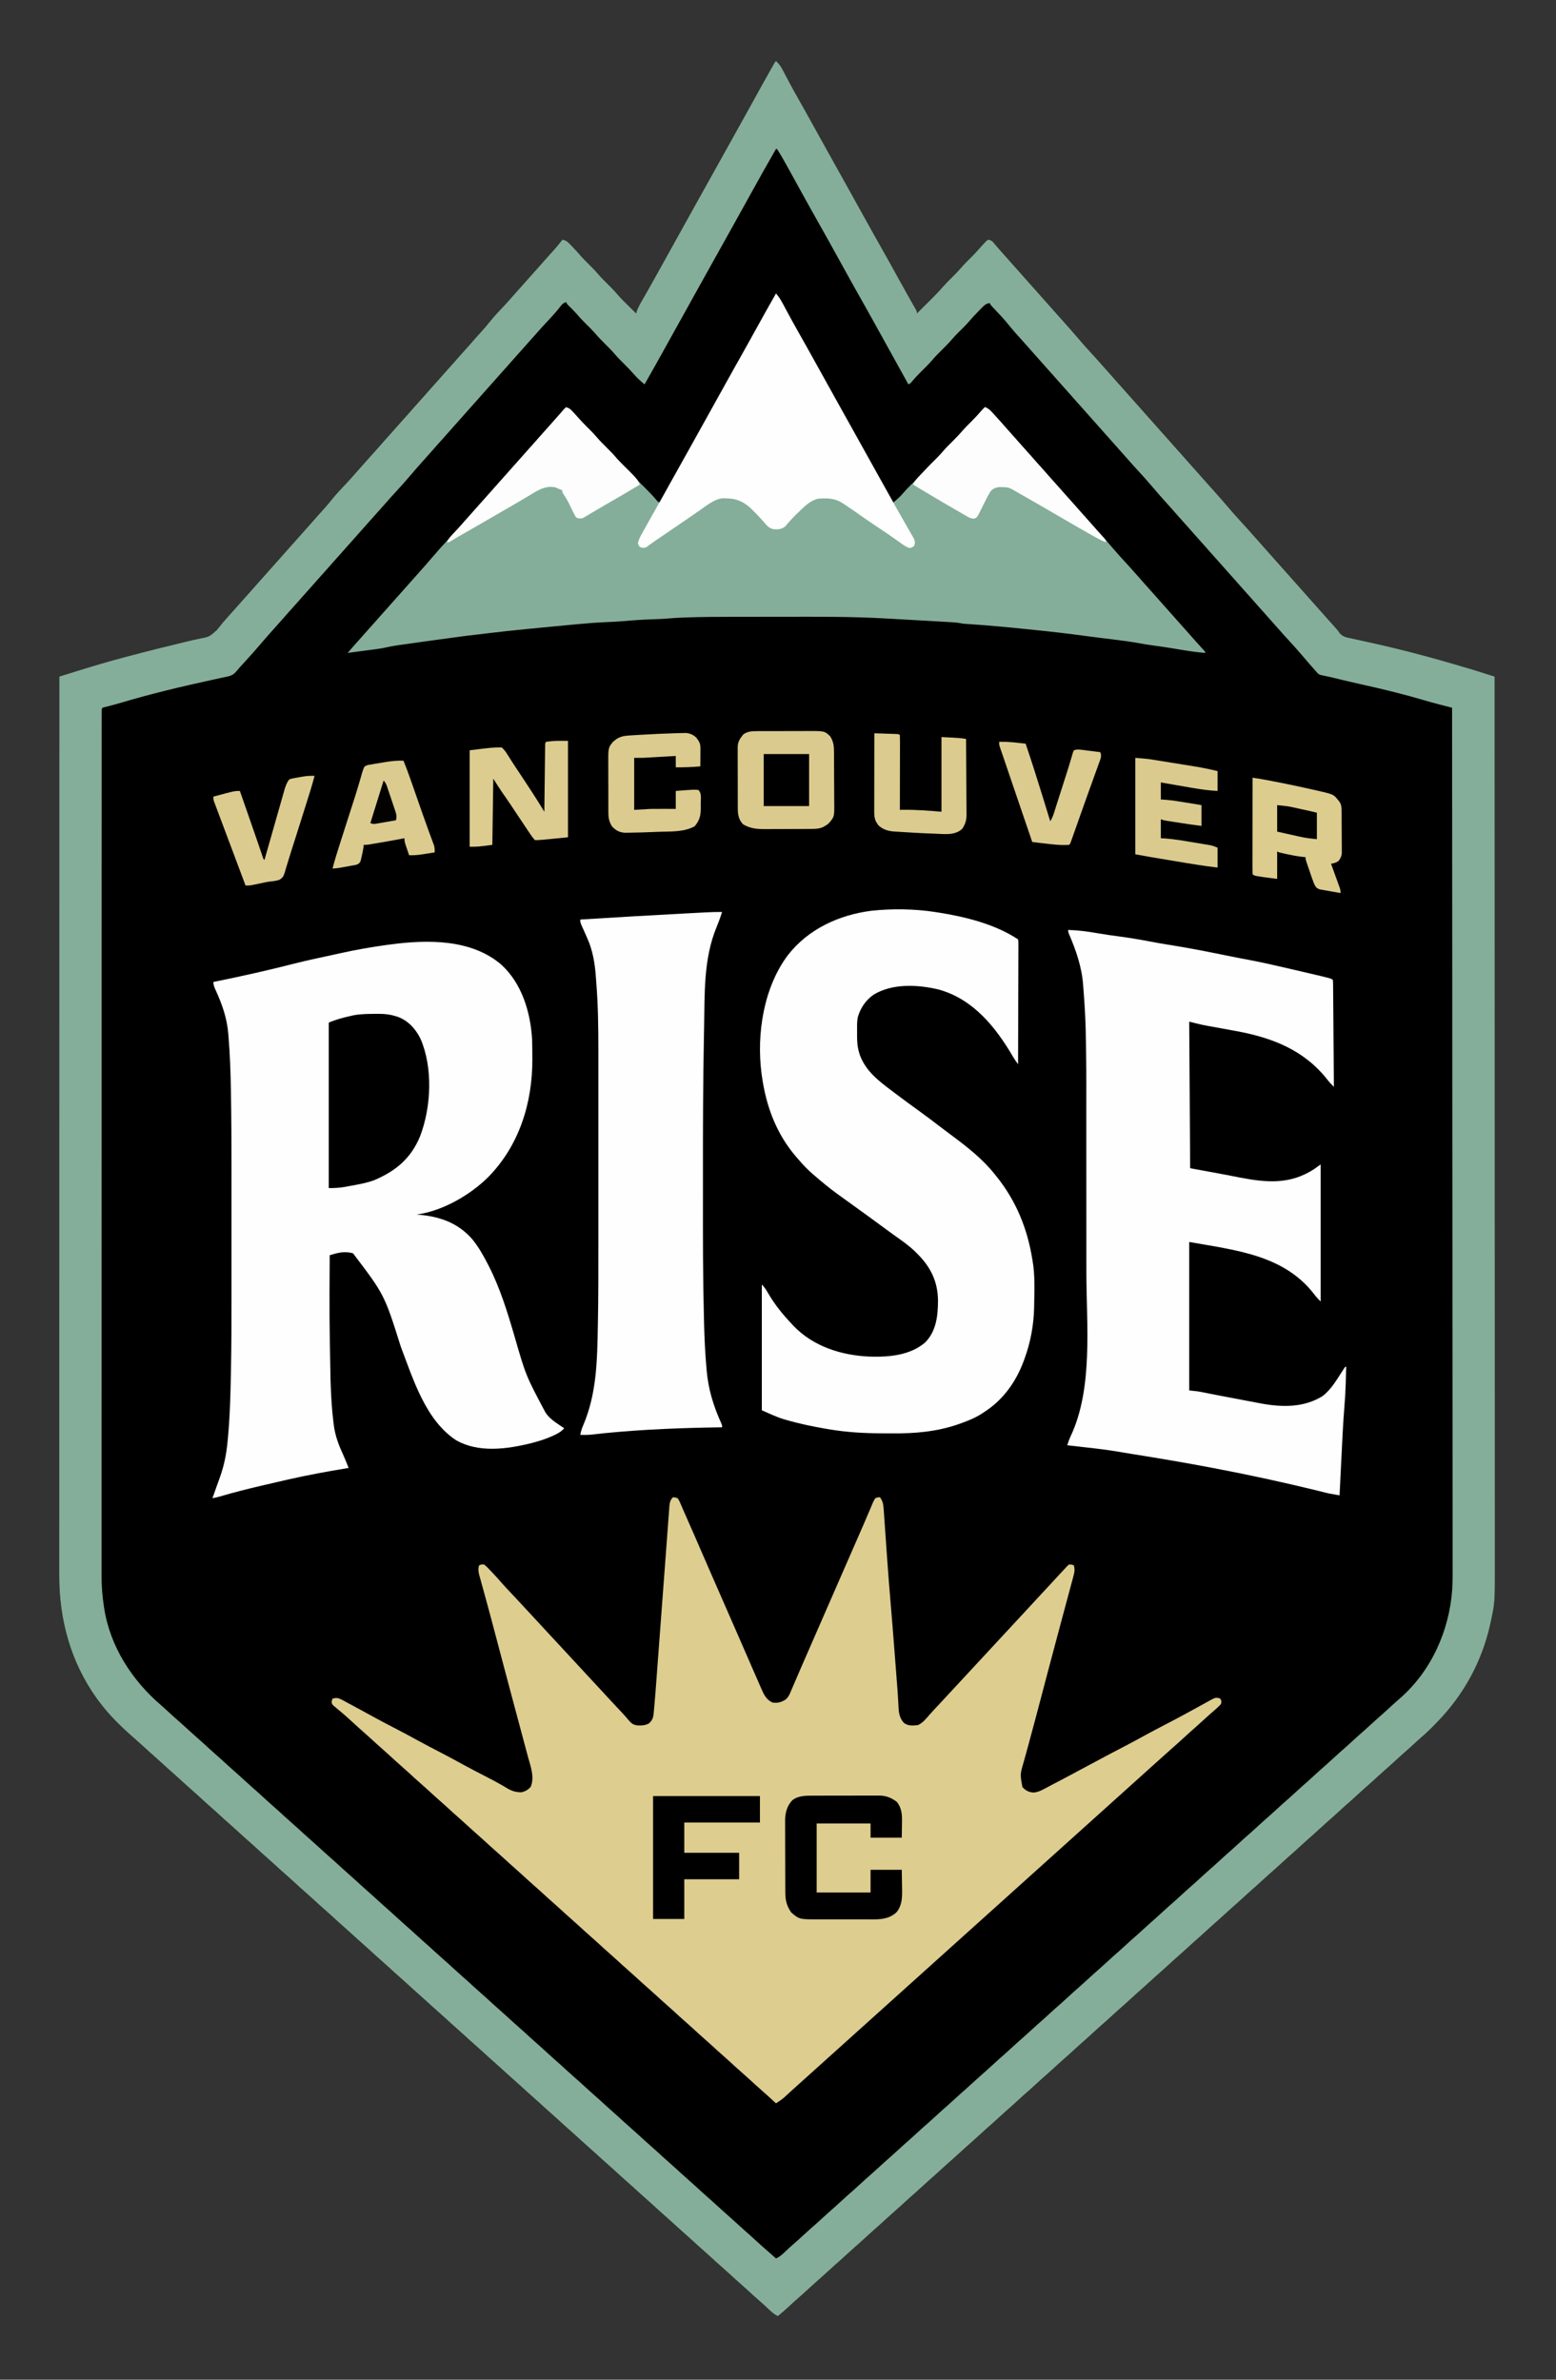 <?xml version="1.0" encoding="UTF-8" standalone="no"?>
<!-- Created with Inkscape (http://www.inkscape.org/) -->

<svg
   width="255"
   height="390"
   viewBox="0 0 67.469 103.188"
   version="1.1"
   id="svg5"
   xml:space="preserve"
   inkscape:version="1.2.1 (9c6d41e, 2022-07-14)"
   sodipodi:docname="vrfc.svg"
   xmlns:inkscape="http://www.inkscape.org/namespaces/inkscape"
   xmlns:sodipodi="http://sodipodi.sourceforge.net/DTD/sodipodi-0.dtd"
   xmlns="http://www.w3.org/2000/svg"
   xmlns:svg="http://www.w3.org/2000/svg"><rect x="0" y="0" width="67.469" height="103.188" fill="#333333" stroke="none"/><sodipodi:namedview
     id="namedview7"
     pagecolor="#ffffff"
     bordercolor="#000000"
     borderopacity="0.25"
     inkscape:showpageshadow="2"
     inkscape:pageopacity="0.0"
     inkscape:pagecheckerboard="0"
     inkscape:deskcolor="#d1d1d1"
     inkscape:document-units="mm"
     showgrid="false"
     inkscape:zoom="1.6076602"
     inkscape:cx="54.115914"
     inkscape:cy="181.94143"
     inkscape:window-width="1390"
     inkscape:window-height="1205"
     inkscape:window-x="525"
     inkscape:window-y="161"
     inkscape:window-maximized="0"
     inkscape:current-layer="layer1" /><defs
     id="defs2" /><g
     inkscape:label="Layer 1"
     inkscape:groupmode="layer"
     id="layer1"
     transform="translate(-53.824,-101.53)"><g
       style="clip-rule:evenodd;fill-rule:evenodd;stroke-linejoin:round;stroke-miterlimit:2"
       id="g221"
       transform="matrix(0.041,0,0,0.041,55.533,103.888)"><g
         transform="translate(779,7)"
         id="g61">
        <path
   d="m 0,0 c 3.084,2.842 5.054,5.561 6.996,9.27 0.552,1.041 1.103,2.082 1.671,3.155 0.585,1.118 1.169,2.236 1.771,3.388 1.259,2.376 2.521,4.751 3.785,7.125 0.318,0.599 0.636,1.198 0.965,1.815 2.969,5.574 6.059,11.074 9.187,16.56 4.924,8.649 9.765,17.342 14.563,26.062 5.008,9.102 10.04,18.19 15.125,27.25 6.716,11.97 13.386,23.966 20.046,35.968 3.751,6.759 7.506,13.516 11.261,20.273 3.153,5.673 6.304,11.348 9.45,17.025 5.833,10.517 11.683,21.024 17.618,31.484 5.585,9.845 11.063,19.747 16.515,29.667 3.362,6.114 6.744,12.215 10.176,18.29 0.494,0.875 0.494,0.875 0.997,1.768 1.565,2.773 3.134,5.543 4.71,8.31 0.549,0.972 1.098,1.944 1.664,2.945 0.485,0.853 0.969,1.705 1.469,2.583 C 149,265 149,265 149,267 c 0.642,-0.643 1.284,-1.286 1.945,-1.949 2.405,-2.406 4.819,-4.801 7.235,-7.196 1.565,-1.555 3.13,-3.111 4.695,-4.667 0.777,-0.769 1.555,-1.538 2.355,-2.331 4.218,-4.199 8.246,-8.48 12.126,-12.992 2.58,-2.927 5.355,-5.64 8.144,-8.365 4.057,-4.007 7.94,-8.059 11.629,-12.41 3.008,-3.36 6.248,-6.487 9.456,-9.655 3.459,-3.433 6.714,-6.981 9.895,-10.673 2.407,-2.79 4.728,-5.342 7.52,-7.762 2.579,0.173 3.714,0.733 5.605,2.496 0.523,0.641 1.045,1.281 1.583,1.942 2.712,3.246 5.469,6.428 8.312,9.562 3.264,3.617 6.488,7.264 9.688,10.938 2.084,2.372 4.196,4.718 6.312,7.062 3.264,3.617 6.488,7.264 9.688,10.938 2.084,2.372 4.196,4.718 6.312,7.062 3.264,3.617 6.488,7.264 9.688,10.938 2.084,2.372 4.196,4.718 6.312,7.062 3.264,3.617 6.488,7.264 9.688,10.938 2.084,2.372 4.196,4.718 6.312,7.062 4.799,5.323 9.541,10.689 14.18,16.152 5.594,6.581 11.277,13.046 17.164,19.368 3.216,3.454 6.361,6.954 9.449,10.523 2.043,2.343 4.124,4.65 6.207,6.957 3.264,3.617 6.488,7.264 9.688,10.938 2.084,2.372 4.196,4.718 6.312,7.062 3.264,3.617 6.488,7.264 9.688,10.938 2.084,2.372 4.196,4.718 6.312,7.062 3.264,3.617 6.488,7.264 9.688,10.938 2.084,2.372 4.196,4.718 6.312,7.062 3.264,3.617 6.488,7.264 9.688,10.938 2.084,2.372 4.196,4.718 6.312,7.062 3.264,3.617 6.488,7.264 9.688,10.938 2.084,2.372 4.196,4.718 6.312,7.062 3.264,3.617 6.488,7.264 9.688,10.938 2.084,2.372 4.196,4.718 6.312,7.062 3.264,3.617 6.488,7.264 9.688,10.938 2.084,2.372 4.196,4.718 6.312,7.062 4.799,5.323 9.541,10.689 14.18,16.152 5.594,6.581 11.277,13.046 17.164,19.368 3.216,3.454 6.361,6.954 9.449,10.523 2.043,2.343 4.124,4.65 6.207,6.957 3.264,3.617 6.488,7.264 9.688,10.938 2.084,2.372 4.196,4.718 6.312,7.062 3.264,3.617 6.488,7.264 9.688,10.938 2.084,2.372 4.196,4.718 6.312,7.062 3.264,3.617 6.488,7.264 9.688,10.938 2.084,2.372 4.196,4.718 6.312,7.062 3.264,3.617 6.488,7.264 9.688,10.938 2.084,2.372 4.196,4.718 6.312,7.062 3.261,3.614 6.484,7.258 9.68,10.93 2.835,3.224 5.723,6.4 8.609,9.578 2.211,2.492 2.211,2.492 4.279,5.487 3.314,3.957 7.148,4.59 12.049,5.575 0.908,0.203 1.815,0.406 2.75,0.615 1.967,0.437 3.935,0.863 5.905,1.281 4.246,0.902 8.48,1.858 12.714,2.812 2.209,0.498 4.419,0.993 6.629,1.486 11.156,2.494 22.247,5.219 33.323,8.049 0.954,0.243 1.909,0.487 2.892,0.737 19.445,4.981 38.723,10.523 57.967,16.223 0.802,0.238 1.605,0.475 2.432,0.719 6.065,1.81 12.1,3.71 18.135,5.619 0.88,0.278 1.76,0.556 2.666,0.843 2.157,0.682 4.313,1.364 6.47,2.046 0.033,89.158 0.065,178.316 0.085,275.683 0,1.374 0,2.748 10e-4,4.122 0.005,28.844 0.011,57.689 0.016,86.535 0.002,14.49 0.005,28.98 0.007,43.47 10e-4,2.18 10e-4,4.37 0.002,6.56 0.006,33.64 0.014,67.28 0.026,100.92 0.001,0.73 0.001,1.45 0.001,2.19 0.005,11.66 0.009,23.31 0.014,34.97 0.013,33.58 0.025,67.17 0.03,100.75 0,1.04 0,1.04 10e-4,2.1 0.002,15.17 0.004,30.35 0.005,45.53 10e-4,6.1 10e-4,12.21 0.002,18.32 0,0.67 0,1.33 0,2.02 0.002,22.18 0.011,44.35 0.024,66.52 0.011,21.62 0.016,43.23 0.013,64.85 -0.002,12.84 0.003,25.68 0.015,38.52 0.007,8.59 0.007,17.17 0.002,25.76 -0.003,4.88 -0.003,9.77 0.006,14.66 0.08,45.92 0.08,45.92 -4.375,66.33 -0.211,0.99 -0.422,1.97 -0.639,2.98 -8.865,39.39 -28.111,74.35 -56.236,103.21 -0.482,0.5 -0.965,1 -1.462,1.51 -4.945,5.08 -9.985,10.01 -15.378,14.61 -2.77,2.41 -5.464,4.89 -8.16,7.38 -3.91,3.6 -7.859,7.14 -11.875,10.62 -2.743,2.43 -5.434,4.9 -8.125,7.38 -3.91,3.6 -7.859,7.14 -11.875,10.62 -2.743,2.43 -5.434,4.9 -8.125,7.38 -3.91,3.6 -7.859,7.14 -11.875,10.62 -2.743,2.43 -5.434,4.9 -8.125,7.38 -3.91,3.6 -7.859,7.14 -11.875,10.62 -2.743,2.43 -5.434,4.9 -8.125,7.38 -3.91,3.6 -7.859,7.14 -11.875,10.62 -2.743,2.43 -5.434,4.9 -8.125,7.38 -3.91,3.6 -7.859,7.14 -11.875,10.62 -2.743,2.43 -5.434,4.9 -8.125,7.38 -3.91,3.6 -7.859,7.14 -11.875,10.62 -2.743,2.43 -5.434,4.9 -8.125,7.38 -3.91,3.6 -7.859,7.14 -11.875,10.62 -2.743,2.43 -5.434,4.9 -8.125,7.38 -3.91,3.6 -7.859,7.14 -11.875,10.62 -2.743,2.43 -5.434,4.9 -8.125,7.38 -3.91,3.6 -7.859,7.14 -11.875,10.62 -2.743,2.43 -5.434,4.9 -8.125,7.38 -3.91,3.6 -7.859,7.14 -11.875,10.62 -2.743,2.43 -5.434,4.9 -8.125,7.38 -3.91,3.6 -7.859,7.14 -11.875,10.62 -2.743,2.43 -5.434,4.9 -8.125,7.38 -3.91,3.6 -7.859,7.14 -11.875,10.62 -2.743,2.43 -5.434,4.9 -8.125,7.38 -3.91,3.6 -7.859,7.14 -11.875,10.62 -2.743,2.43 -5.434,4.9 -8.125,7.38 -3.91,3.6 -7.859,7.14 -11.875,10.62 -2.743,2.43 -5.434,4.9 -8.125,7.38 -3.91,3.6 -7.859,7.14 -11.875,10.62 -2.743,2.43 -5.434,4.9 -8.125,7.38 -3.91,3.6 -7.859,7.14 -11.875,10.62 -2.743,2.43 -5.434,4.9 -8.125,7.38 -3.91,3.6 -7.859,7.14 -11.875,10.62 -2.743,2.43 -5.434,4.9 -8.125,7.38 -3.91,3.6 -7.859,7.14 -11.875,10.62 -2.743,2.43 -5.434,4.9 -8.125,7.38 -3.91,3.6 -7.859,7.14 -11.875,10.62 -2.743,2.43 -5.434,4.9 -8.125,7.38 -3.91,3.6 -7.859,7.14 -11.875,10.62 -2.743,2.43 -5.434,4.9 -8.125,7.38 -3.91,3.6 -7.859,7.14 -11.875,10.62 -2.743,2.43 -5.434,4.9 -8.125,7.38 -3.91,3.6 -7.859,7.14 -11.875,10.62 -2.743,2.43 -5.434,4.9 -8.125,7.38 -3.91,3.6 -7.859,7.14 -11.875,10.62 -2.743,2.43 -5.434,4.9 -8.125,7.38 -3.91,3.6 -7.859,7.14 -11.875,10.62 -2.743,2.43 -5.434,4.9 -8.125,7.38 -3.91,3.6 -7.859,7.14 -11.875,10.62 -2.743,2.43 -5.434,4.9 -8.125,7.38 -3.91,3.6 -7.859,7.14 -11.875,10.62 -2.743,2.43 -5.434,4.9 -8.125,7.38 -3.91,3.6 -7.859,7.14 -11.875,10.62 -2.743,2.43 -5.434,4.9 -8.125,7.38 -3.91,3.6 -7.859,7.14 -11.875,10.62 -2.743,2.43 -5.434,4.9 -8.125,7.38 -3.91,3.6 -7.859,7.14 -11.875,10.62 -2.743,2.43 -5.434,4.9 -8.125,7.38 -3.91,3.6 -7.859,7.14 -11.875,10.62 -2.743,2.43 -5.434,4.9 -8.125,7.38 -3.91,3.6 -7.859,7.14 -11.875,10.62 -2.743,2.43 -5.434,4.9 -8.125,7.38 -3.907,3.6 -7.853,7.14 -11.867,10.62 -3.297,2.91 -6.523,5.89 -9.746,8.89 -3.375,3.11 -6.84,6.07 -10.387,8.99 -3.924,-1.62 -6.714,-4.31 -9.75,-7.19 -1.077,-1 -2.156,-2.01 -3.234,-3.01 -0.521,-0.48 -1.041,-0.97 -1.577,-1.47 -1.782,-1.65 -3.602,-3.24 -5.439,-4.83 -3.931,-3.41 -7.752,-6.93 -11.578,-10.45 -2.777,-2.56 -5.572,-5.08 -8.422,-7.55 -3.931,-3.41 -7.752,-6.93 -11.578,-10.45 -2.777,-2.56 -5.572,-5.08 -8.422,-7.55 -3.931,-3.41 -7.752,-6.93 -11.578,-10.45 -2.777,-2.56 -5.572,-5.08 -8.422,-7.55 -3.931,-3.41 -7.752,-6.93 -11.578,-10.45 -2.777,-2.56 -5.572,-5.08 -8.422,-7.55 -3.931,-3.41 -7.752,-6.93 -11.578,-10.45 -2.777,-2.56 -5.572,-5.08 -8.422,-7.55 -3.931,-3.41 -7.752,-6.93 -11.578,-10.45 -2.777,-2.56 -5.572,-5.08 -8.422,-7.55 -3.931,-3.41 -7.752,-6.93 -11.578,-10.45 -2.777,-2.56 -5.572,-5.08 -8.422,-7.55 -3.931,-3.41 -7.752,-6.93 -11.578,-10.45 -2.777,-2.56 -5.572,-5.08 -8.422,-7.55 -3.931,-3.41 -7.752,-6.93 -11.578,-10.45 -2.777,-2.56 -5.572,-5.08 -8.422,-7.55 -3.931,-3.41 -7.752,-6.93 -11.578,-10.45 -2.777,-2.56 -5.572,-5.08 -8.422,-7.55 -3.931,-3.41 -7.752,-6.93 -11.578,-10.45 -2.777,-2.56 -5.572,-5.08 -8.422,-7.55 -3.931,-3.41 -7.752,-6.93 -11.578,-10.45 -2.777,-2.56 -5.572,-5.08 -8.422,-7.55 -3.931,-3.41 -7.752,-6.93 -11.578,-10.45 -2.777,-2.56 -5.572,-5.08 -8.422,-7.55 -3.931,-3.41 -7.752,-6.93 -11.578,-10.45 -2.777,-2.56 -5.572,-5.08 -8.422,-7.55 -3.931,-3.41 -7.752,-6.93 -11.578,-10.45 -2.777,-2.56 -5.572,-5.08 -8.422,-7.55 -3.931,-3.41 -7.752,-6.93 -11.578,-10.45 -2.777,-2.56 -5.572,-5.08 -8.422,-7.55 -3.931,-3.41 -7.752,-6.93 -11.578,-10.45 -2.777,-2.56 -5.572,-5.08 -8.422,-7.55 -3.931,-3.41 -7.752,-6.93 -11.578,-10.45 -2.777,-2.56 -5.572,-5.08 -8.422,-7.55 -3.931,-3.41 -7.752,-6.93 -11.578,-10.45 -2.777,-2.56 -5.572,-5.08 -8.422,-7.55 -3.931,-3.41 -7.752,-6.93 -11.578,-10.45 -2.777,-2.56 -5.572,-5.08 -8.422,-7.55 -3.931,-3.41 -7.752,-6.93 -11.578,-10.45 -2.777,-2.56 -5.572,-5.08 -8.422,-7.55 -3.931,-3.41 -7.752,-6.93 -11.578,-10.45 -2.777,-2.56 -5.572,-5.08 -8.422,-7.55 -3.931,-3.41 -7.752,-6.93 -11.578,-10.45 -2.777,-2.56 -5.572,-5.08 -8.422,-7.55 -3.931,-3.41 -7.752,-6.93 -11.578,-10.45 -2.777,-2.56 -5.572,-5.08 -8.422,-7.55 -3.931,-3.41 -7.752,-6.93 -11.578,-10.45 -2.777,-2.56 -5.572,-5.08 -8.422,-7.55 -3.931,-3.41 -7.752,-6.93 -11.578,-10.45 -2.777,-2.56 -5.572,-5.08 -8.422,-7.55 -3.931,-3.41 -7.752,-6.93 -11.578,-10.45 -2.777,-2.56 -5.572,-5.08 -8.422,-7.55 -3.931,-3.41 -7.752,-6.93 -11.578,-10.45 -2.777,-2.56 -5.572,-5.08 -8.422,-7.55 -3.931,-3.41 -7.752,-6.93 -11.578,-10.45 -2.777,-2.56 -5.572,-5.08 -8.422,-7.55 -3.931,-3.41 -7.752,-6.93 -11.578,-10.45 -2.777,-2.56 -5.572,-5.08 -8.422,-7.55 -3.931,-3.41 -7.752,-6.93 -11.578,-10.45 -2.777,-2.56 -5.572,-5.08 -8.422,-7.55 -3.931,-3.41 -7.752,-6.93 -11.578,-10.45 -2.777,-2.56 -5.572,-5.08 -8.422,-7.55 -3.931,-3.41 -7.752,-6.93 -11.578,-10.45 -2.777,-2.56 -5.572,-5.08 -8.422,-7.55 -13.954,-12.13 -26.964,-24.62 -38,-39.5 -1.123,-1.51 -1.123,-1.51 -2.27,-3.04 -27.737,-38.63 -39.937,-83.49 -39.853,-130.66 -10e-4,-1.67 -0.002,-3.33 -0.004,-4.99 -0.003,-4.56 10e-4,-9.13 0.005,-13.69 0.003,-4.96 10e-4,-9.93 -0.001,-14.89 -0.002,-8.7 0,-17.4 0.004,-26.1 0.006,-12.94 0.006,-25.87 0.005,-38.81 -10e-4,-21.76 0.002,-43.52 0.008,-65.28 0.006,-21.54 0.01,-43.09 0.011,-64.63 0,-0.67 0,-1.34 0,-2.03 10e-4,-6.12 10e-4,-12.23 10e-4,-18.35 0.001,-15.2 0.002,-30.4 0.003,-45.6 0,-0.69 0,-1.38 0,-2.09 0.003,-33.66 0.009,-67.31 0.016,-100.97 0.002,-11.67 0.004,-23.35 0.006,-35.03 0,-0.72 10e-4,-1.45 10e-4,-2.19 0.006,-33.68 0.01,-67.35 0.013,-101.03 0,-2.19 0,-4.37 0,-6.56 0.002,-14.49 0.003,-28.98 0.004,-43.47 0.003,-28.839 0.006,-57.673 0.008,-86.507 10e-4,-1.373 10e-4,-2.746 10e-4,-4.119 0.009,-88.583 0.024,-177.166 0.042,-273.964 5.729,-1.782 11.459,-3.562 17.189,-5.339 1.943,-0.604 3.886,-1.207 5.829,-1.812 14.777,-4.596 29.58,-8.962 44.544,-12.911 2.161,-0.577 4.322,-1.154 6.482,-1.73 19.404,-5.155 38.891,-9.97 58.405,-14.685 0.906,-0.221 1.812,-0.442 2.746,-0.67 4.233,-1.026 8.463,-2.003 12.735,-2.855 10.753,-2.095 10.753,-2.095 18.695,-9.248 0.475,-0.579 0.951,-1.158 1.441,-1.755 0.929,-1.136 1.843,-2.285 2.738,-3.449 1.541,-1.992 3.202,-3.86 4.883,-5.733 0.53,-0.613 1.06,-1.225 1.606,-1.856 2.043,-2.343 4.124,-4.65 6.207,-6.957 2.69,-2.981 5.363,-5.972 8,-9 3.393,-3.895 6.852,-7.728 10.312,-11.562 1.914,-2.132 3.807,-4.278 5.688,-6.438 3.393,-3.895 6.852,-7.728 10.312,-11.562 1.914,-2.132 3.807,-4.278 5.688,-6.438 3.393,-3.895 6.852,-7.728 10.312,-11.562 1.914,-2.132 3.807,-4.278 5.688,-6.438 3.393,-3.895 6.852,-7.728 10.312,-11.562 1.914,-2.132 3.807,-4.278 5.688,-6.438 3.393,-3.895 6.852,-7.728 10.312,-11.562 2.489,-2.773 4.939,-5.576 7.383,-8.387 2.035,-2.312 4.107,-4.586 6.18,-6.863 3.054,-3.377 5.969,-6.82 8.812,-10.375 4.903,-6.066 10.236,-11.695 15.583,-17.368 2.94,-3.123 5.794,-6.308 8.593,-9.558 2.016,-2.324 4.075,-4.604 6.137,-6.887 2.69,-2.981 5.363,-5.972 8,-9 3.393,-3.895 6.852,-7.728 10.312,-11.562 1.914,-2.132 3.807,-4.278 5.688,-6.438 3.393,-3.895 6.852,-7.728 10.312,-11.562 1.914,-2.132 3.807,-4.278 5.688,-6.438 3.393,-3.895 6.852,-7.728 10.312,-11.562 1.914,-2.132 3.807,-4.278 5.688,-6.438 3.393,-3.895 6.852,-7.728 10.312,-11.562 1.914,-2.132 3.807,-4.278 5.688,-6.438 3.393,-3.895 6.852,-7.728 10.312,-11.562 1.914,-2.132 3.807,-4.278 5.688,-6.438 3.393,-3.895 6.852,-7.728 10.312,-11.562 1.914,-2.132 3.807,-4.278 5.688,-6.438 3.393,-3.895 6.852,-7.728 10.312,-11.562 2.489,-2.773 4.939,-5.576 7.383,-8.387 2.035,-2.312 4.107,-4.586 6.18,-6.863 3.054,-3.377 5.969,-6.82 8.812,-10.375 4.903,-6.066 10.236,-11.695 15.583,-17.368 2.94,-3.123 5.794,-6.308 8.593,-9.558 2.016,-2.324 4.075,-4.604 6.137,-6.887 2.69,-2.981 5.363,-5.972 8,-9 3.393,-3.895 6.852,-7.728 10.312,-11.562 1.914,-2.132 3.807,-4.278 5.688,-6.438 2.637,-3.028 5.31,-6.019 8,-9 7.535,-8.263 7.535,-8.263 14.5,-17 4.329,0.476 6.372,3.039 9.312,6.063 0.49,0.5 0.979,1 1.483,1.515 3.219,3.317 6.268,6.746 9.264,10.262 2.542,2.829 5.236,5.488 7.941,8.16 3.264,3.224 6.468,6.435 9.437,9.938 3.163,3.722 6.593,7.131 10.063,10.562 3.449,3.411 6.861,6.796 10,10.5 4.677,5.514 9.924,10.503 15.064,15.58 1.82,1.799 3.629,3.608 5.436,5.42 0.213,-0.78 0.425,-1.56 0.645,-2.363 1.835,-4.926 4.415,-9.283 7.042,-13.824 1.185,-2.072 2.369,-4.143 3.551,-6.215 0.619,-1.082 1.237,-2.163 1.874,-3.277 3.128,-5.501 6.196,-11.036 9.263,-16.571 0.938,-1.691 0.938,-1.691 1.895,-3.417 1.275,-2.298 2.549,-4.595 3.823,-6.894 3.132,-5.648 6.27,-11.293 9.407,-16.939 1.25,-2.25 2.5,-4.5 3.75,-6.75 2.5,-4.5 5,-9 7.5,-13.5 0.619,-1.114 1.238,-2.228 1.875,-3.375 1.249,-2.249 2.499,-4.497 3.748,-6.746 3.139,-5.649 6.276,-11.299 9.412,-16.949 6.626,-11.937 13.271,-23.862 19.948,-35.771 6.155,-10.984 12.266,-21.992 18.376,-33.002 3.751,-6.759 7.506,-13.516 11.261,-20.273 3.153,-5.673 6.304,-11.348 9.45,-17.025 C -19.027,33.013 -12.856,21.927 -6.625,10.875 -6.071,9.89 -5.517,8.906 -4.947,7.892 -4.441,6.997 -3.935,6.102 -3.414,5.18 -2.97,4.393 -2.526,3.607 -2.069,2.796 -1,1 -1,1 0,0 Z"
   style="fill-rule:nonzero"
   id="path59" />
    </g><g
         transform="translate(779,7)"
         id="g65">
        <path
   d="m 0,0 c 3.084,2.842 5.054,5.561 6.996,9.27 0.552,1.041 1.103,2.082 1.671,3.155 0.585,1.118 1.169,2.236 1.771,3.388 1.259,2.376 2.521,4.751 3.785,7.125 0.318,0.599 0.636,1.198 0.965,1.815 2.969,5.574 6.059,11.074 9.187,16.56 4.924,8.649 9.765,17.342 14.563,26.062 5.008,9.102 10.04,18.19 15.125,27.25 6.716,11.97 13.386,23.966 20.046,35.968 3.751,6.759 7.506,13.516 11.261,20.273 3.153,5.673 6.304,11.348 9.45,17.025 5.833,10.517 11.683,21.024 17.618,31.484 5.585,9.845 11.063,19.747 16.515,29.667 3.362,6.114 6.744,12.215 10.176,18.29 0.494,0.875 0.494,0.875 0.997,1.768 1.565,2.773 3.134,5.543 4.71,8.31 0.549,0.972 1.098,1.944 1.664,2.945 0.485,0.853 0.969,1.705 1.469,2.583 C 149,265 149,265 149,267 c 0.642,-0.643 1.284,-1.286 1.945,-1.949 2.405,-2.406 4.819,-4.801 7.235,-7.196 1.565,-1.555 3.13,-3.111 4.695,-4.667 0.777,-0.769 1.555,-1.538 2.355,-2.331 4.218,-4.199 8.246,-8.48 12.126,-12.992 2.58,-2.927 5.355,-5.64 8.144,-8.365 4.057,-4.007 7.94,-8.059 11.629,-12.41 3.008,-3.36 6.248,-6.487 9.456,-9.655 3.459,-3.433 6.714,-6.981 9.895,-10.673 2.407,-2.79 4.728,-5.342 7.52,-7.762 2.579,0.173 3.714,0.733 5.605,2.496 0.523,0.641 1.045,1.281 1.583,1.942 2.712,3.246 5.469,6.428 8.312,9.562 3.264,3.617 6.488,7.264 9.688,10.938 2.084,2.372 4.196,4.718 6.312,7.062 3.264,3.617 6.488,7.264 9.688,10.938 2.084,2.372 4.196,4.718 6.312,7.062 3.264,3.617 6.488,7.264 9.688,10.938 2.084,2.372 4.196,4.718 6.312,7.062 3.264,3.617 6.488,7.264 9.688,10.938 2.084,2.372 4.196,4.718 6.312,7.062 4.799,5.323 9.541,10.689 14.18,16.152 5.594,6.581 11.277,13.046 17.164,19.368 3.216,3.454 6.361,6.954 9.449,10.523 2.043,2.343 4.124,4.65 6.207,6.957 3.264,3.617 6.488,7.264 9.688,10.938 2.084,2.372 4.196,4.718 6.312,7.062 3.264,3.617 6.488,7.264 9.688,10.938 2.084,2.372 4.196,4.718 6.312,7.062 3.264,3.617 6.488,7.264 9.688,10.938 2.084,2.372 4.196,4.718 6.312,7.062 3.264,3.617 6.488,7.264 9.688,10.938 2.084,2.372 4.196,4.718 6.312,7.062 3.264,3.617 6.488,7.264 9.688,10.938 2.084,2.372 4.196,4.718 6.312,7.062 3.264,3.617 6.488,7.264 9.688,10.938 2.084,2.372 4.196,4.718 6.312,7.062 3.264,3.617 6.488,7.264 9.688,10.938 2.084,2.372 4.196,4.718 6.312,7.062 4.799,5.323 9.541,10.689 14.18,16.152 5.594,6.581 11.277,13.046 17.164,19.368 3.216,3.454 6.361,6.954 9.449,10.523 2.043,2.343 4.124,4.65 6.207,6.957 3.264,3.617 6.488,7.264 9.688,10.938 2.084,2.372 4.196,4.718 6.312,7.062 3.264,3.617 6.488,7.264 9.688,10.938 2.084,2.372 4.196,4.718 6.312,7.062 3.264,3.617 6.488,7.264 9.688,10.938 2.084,2.372 4.196,4.718 6.312,7.062 3.264,3.617 6.488,7.264 9.688,10.938 2.084,2.372 4.196,4.718 6.312,7.062 3.261,3.614 6.484,7.258 9.68,10.93 2.835,3.224 5.723,6.4 8.609,9.578 2.211,2.492 2.211,2.492 4.279,5.487 3.314,3.957 7.148,4.59 12.049,5.575 0.908,0.203 1.815,0.406 2.75,0.615 1.967,0.437 3.935,0.863 5.905,1.281 4.246,0.902 8.48,1.858 12.714,2.812 2.209,0.498 4.419,0.993 6.629,1.486 11.156,2.494 22.247,5.219 33.323,8.049 0.954,0.243 1.909,0.487 2.892,0.737 19.445,4.981 38.723,10.523 57.967,16.223 0.802,0.238 1.605,0.475 2.432,0.719 6.065,1.81 12.1,3.71 18.135,5.619 0.88,0.278 1.76,0.556 2.666,0.843 2.157,0.682 4.313,1.364 6.47,2.046 0.033,89.158 0.065,178.316 0.085,275.683 0,1.374 0,2.748 10e-4,4.122 0.005,28.844 0.011,57.689 0.016,86.535 0.002,14.49 0.005,28.98 0.007,43.47 10e-4,2.18 10e-4,4.37 0.002,6.56 0.006,33.64 0.014,67.28 0.026,100.92 0.001,0.73 0.001,1.45 0.001,2.19 0.005,11.66 0.009,23.31 0.014,34.97 0.013,33.58 0.025,67.17 0.03,100.75 0,1.04 0,1.04 10e-4,2.1 0.002,15.17 0.004,30.35 0.005,45.53 10e-4,6.1 10e-4,12.21 0.002,18.32 0,0.67 0,1.33 0,2.02 0.002,22.18 0.011,44.35 0.024,66.52 0.011,21.62 0.016,43.23 0.013,64.85 -0.002,12.84 0.003,25.68 0.015,38.52 0.007,8.59 0.007,17.17 0.002,25.76 -0.003,4.88 -0.003,9.77 0.006,14.66 0.08,45.92 0.08,45.92 -4.375,66.33 -0.211,0.99 -0.422,1.97 -0.639,2.98 -8.865,39.39 -28.111,74.35 -56.236,103.21 -0.482,0.5 -0.965,1 -1.462,1.51 -4.945,5.08 -9.985,10.01 -15.378,14.61 -2.77,2.41 -5.464,4.89 -8.16,7.38 -3.91,3.6 -7.859,7.14 -11.875,10.62 -2.743,2.43 -5.434,4.9 -8.125,7.38 -3.91,3.6 -7.859,7.14 -11.875,10.62 -2.743,2.43 -5.434,4.9 -8.125,7.38 -3.91,3.6 -7.859,7.14 -11.875,10.62 -2.743,2.43 -5.434,4.9 -8.125,7.38 -3.91,3.6 -7.859,7.14 -11.875,10.62 -2.743,2.43 -5.434,4.9 -8.125,7.38 -3.91,3.6 -7.859,7.14 -11.875,10.62 -2.743,2.43 -5.434,4.9 -8.125,7.38 -3.91,3.6 -7.859,7.14 -11.875,10.62 -2.743,2.43 -5.434,4.9 -8.125,7.38 -3.91,3.6 -7.859,7.14 -11.875,10.62 -2.743,2.43 -5.434,4.9 -8.125,7.38 -3.91,3.6 -7.859,7.14 -11.875,10.62 -2.743,2.43 -5.434,4.9 -8.125,7.38 -3.91,3.6 -7.859,7.14 -11.875,10.62 -2.743,2.43 -5.434,4.9 -8.125,7.38 -3.91,3.6 -7.859,7.14 -11.875,10.62 -2.743,2.43 -5.434,4.9 -8.125,7.38 -3.91,3.6 -7.859,7.14 -11.875,10.62 -2.743,2.43 -5.434,4.9 -8.125,7.38 -3.91,3.6 -7.859,7.14 -11.875,10.62 -2.743,2.43 -5.434,4.9 -8.125,7.38 -3.91,3.6 -7.859,7.14 -11.875,10.62 -2.743,2.43 -5.434,4.9 -8.125,7.38 -3.91,3.6 -7.859,7.14 -11.875,10.62 -2.743,2.43 -5.434,4.9 -8.125,7.38 -3.91,3.6 -7.859,7.14 -11.875,10.62 -2.743,2.43 -5.434,4.9 -8.125,7.38 -3.91,3.6 -7.859,7.14 -11.875,10.62 -2.743,2.43 -5.434,4.9 -8.125,7.38 -3.91,3.6 -7.859,7.14 -11.875,10.62 -2.743,2.43 -5.434,4.9 -8.125,7.38 -3.91,3.6 -7.859,7.14 -11.875,10.62 -2.743,2.43 -5.434,4.9 -8.125,7.38 -3.91,3.6 -7.859,7.14 -11.875,10.62 -2.743,2.43 -5.434,4.9 -8.125,7.38 -3.91,3.6 -7.859,7.14 -11.875,10.62 -2.743,2.43 -5.434,4.9 -8.125,7.38 -3.91,3.6 -7.859,7.14 -11.875,10.62 -2.743,2.43 -5.434,4.9 -8.125,7.38 -3.91,3.6 -7.859,7.14 -11.875,10.62 -2.743,2.43 -5.434,4.9 -8.125,7.38 -3.91,3.6 -7.859,7.14 -11.875,10.62 -2.743,2.43 -5.434,4.9 -8.125,7.38 -3.91,3.6 -7.859,7.14 -11.875,10.62 -2.743,2.43 -5.434,4.9 -8.125,7.38 -3.91,3.6 -7.859,7.14 -11.875,10.62 -2.743,2.43 -5.434,4.9 -8.125,7.38 -3.91,3.6 -7.859,7.14 -11.875,10.62 -2.743,2.43 -5.434,4.9 -8.125,7.38 -3.91,3.6 -7.859,7.14 -11.875,10.62 -2.743,2.43 -5.434,4.9 -8.125,7.38 -3.91,3.6 -7.859,7.14 -11.875,10.62 -2.743,2.43 -5.434,4.9 -8.125,7.38 -3.91,3.6 -7.859,7.14 -11.875,10.62 -2.743,2.43 -5.434,4.9 -8.125,7.38 -3.91,3.6 -7.859,7.14 -11.875,10.62 -2.743,2.43 -5.434,4.9 -8.125,7.38 -3.91,3.6 -7.859,7.14 -11.875,10.62 -2.743,2.43 -5.434,4.9 -8.125,7.38 -3.91,3.6 -7.859,7.14 -11.875,10.62 -2.743,2.43 -5.434,4.9 -8.125,7.38 -3.907,3.6 -7.853,7.14 -11.867,10.62 -3.297,2.91 -6.523,5.89 -9.746,8.89 -3.375,3.11 -6.84,6.07 -10.387,8.99 -3.924,-1.62 -6.714,-4.31 -9.75,-7.19 -1.077,-1 -2.156,-2.01 -3.234,-3.01 -0.521,-0.48 -1.041,-0.97 -1.577,-1.47 -1.782,-1.65 -3.602,-3.24 -5.439,-4.83 -3.931,-3.41 -7.752,-6.93 -11.578,-10.45 -2.777,-2.56 -5.572,-5.08 -8.422,-7.55 -3.931,-3.41 -7.752,-6.93 -11.578,-10.45 -2.777,-2.56 -5.572,-5.08 -8.422,-7.55 -3.931,-3.41 -7.752,-6.93 -11.578,-10.45 -2.777,-2.56 -5.572,-5.08 -8.422,-7.55 -3.931,-3.41 -7.752,-6.93 -11.578,-10.45 -2.777,-2.56 -5.572,-5.08 -8.422,-7.55 -3.931,-3.41 -7.752,-6.93 -11.578,-10.45 -2.777,-2.56 -5.572,-5.08 -8.422,-7.55 -3.931,-3.41 -7.752,-6.93 -11.578,-10.45 -2.777,-2.56 -5.572,-5.08 -8.422,-7.55 -3.931,-3.41 -7.752,-6.93 -11.578,-10.45 -2.777,-2.56 -5.572,-5.08 -8.422,-7.55 -3.931,-3.41 -7.752,-6.93 -11.578,-10.45 -2.777,-2.56 -5.572,-5.08 -8.422,-7.55 -3.931,-3.41 -7.752,-6.93 -11.578,-10.45 -2.777,-2.56 -5.572,-5.08 -8.422,-7.55 -3.931,-3.41 -7.752,-6.93 -11.578,-10.45 -2.777,-2.56 -5.572,-5.08 -8.422,-7.55 -3.931,-3.41 -7.752,-6.93 -11.578,-10.45 -2.777,-2.56 -5.572,-5.08 -8.422,-7.55 -3.931,-3.41 -7.752,-6.93 -11.578,-10.45 -2.777,-2.56 -5.572,-5.08 -8.422,-7.55 -3.931,-3.41 -7.752,-6.93 -11.578,-10.45 -2.777,-2.56 -5.572,-5.08 -8.422,-7.55 -3.931,-3.41 -7.752,-6.93 -11.578,-10.45 -2.777,-2.56 -5.572,-5.08 -8.422,-7.55 -3.931,-3.41 -7.752,-6.93 -11.578,-10.45 -2.777,-2.56 -5.572,-5.08 -8.422,-7.55 -3.931,-3.41 -7.752,-6.93 -11.578,-10.45 -2.777,-2.56 -5.572,-5.08 -8.422,-7.55 -3.931,-3.41 -7.752,-6.93 -11.578,-10.45 -2.777,-2.56 -5.572,-5.08 -8.422,-7.55 -3.931,-3.41 -7.752,-6.93 -11.578,-10.45 -2.777,-2.56 -5.572,-5.08 -8.422,-7.55 -3.931,-3.41 -7.752,-6.93 -11.578,-10.45 -2.777,-2.56 -5.572,-5.08 -8.422,-7.55 -3.931,-3.41 -7.752,-6.93 -11.578,-10.45 -2.777,-2.56 -5.572,-5.08 -8.422,-7.55 -3.931,-3.41 -7.752,-6.93 -11.578,-10.45 -2.777,-2.56 -5.572,-5.08 -8.422,-7.55 -3.931,-3.41 -7.752,-6.93 -11.578,-10.45 -2.777,-2.56 -5.572,-5.08 -8.422,-7.55 -3.931,-3.41 -7.752,-6.93 -11.578,-10.45 -2.777,-2.56 -5.572,-5.08 -8.422,-7.55 -3.931,-3.41 -7.752,-6.93 -11.578,-10.45 -2.777,-2.56 -5.572,-5.08 -8.422,-7.55 -3.931,-3.41 -7.752,-6.93 -11.578,-10.45 -2.777,-2.56 -5.572,-5.08 -8.422,-7.55 -3.931,-3.41 -7.752,-6.93 -11.578,-10.45 -2.777,-2.56 -5.572,-5.08 -8.422,-7.55 -3.931,-3.41 -7.752,-6.93 -11.578,-10.45 -2.777,-2.56 -5.572,-5.08 -8.422,-7.55 -3.931,-3.41 -7.752,-6.93 -11.578,-10.45 -2.777,-2.56 -5.572,-5.08 -8.422,-7.55 -3.931,-3.41 -7.752,-6.93 -11.578,-10.45 -2.777,-2.56 -5.572,-5.08 -8.422,-7.55 -3.931,-3.41 -7.752,-6.93 -11.578,-10.45 -2.777,-2.56 -5.572,-5.08 -8.422,-7.55 -3.931,-3.41 -7.752,-6.93 -11.578,-10.45 -2.777,-2.56 -5.572,-5.08 -8.422,-7.55 -3.931,-3.41 -7.752,-6.93 -11.578,-10.45 -2.777,-2.56 -5.572,-5.08 -8.422,-7.55 -3.931,-3.41 -7.752,-6.93 -11.578,-10.45 -2.777,-2.56 -5.572,-5.08 -8.422,-7.55 -13.954,-12.13 -26.964,-24.62 -38,-39.5 -1.123,-1.51 -1.123,-1.51 -2.27,-3.04 -27.737,-38.63 -39.937,-83.49 -39.853,-130.66 -10e-4,-1.67 -0.002,-3.33 -0.004,-4.99 -0.003,-4.56 10e-4,-9.13 0.005,-13.69 0.003,-4.96 10e-4,-9.93 -0.001,-14.89 -0.002,-8.7 0,-17.4 0.004,-26.1 0.006,-12.94 0.006,-25.87 0.005,-38.81 -10e-4,-21.76 0.002,-43.52 0.008,-65.28 0.006,-21.54 0.01,-43.09 0.011,-64.63 0,-0.67 0,-1.34 0,-2.03 10e-4,-6.12 10e-4,-12.23 10e-4,-18.35 0.001,-15.2 0.002,-30.4 0.003,-45.6 0,-0.69 0,-1.38 0,-2.09 0.003,-33.66 0.009,-67.31 0.016,-100.97 0.002,-11.67 0.004,-23.35 0.006,-35.03 0,-0.72 10e-4,-1.45 10e-4,-2.19 0.006,-33.68 0.01,-67.35 0.013,-101.03 0,-2.19 0,-4.37 0,-6.56 0.002,-14.49 0.003,-28.98 0.004,-43.47 0.003,-28.839 0.006,-57.673 0.008,-86.507 10e-4,-1.373 10e-4,-2.746 10e-4,-4.119 0.009,-88.583 0.024,-177.166 0.042,-273.964 5.729,-1.782 11.459,-3.562 17.189,-5.339 1.943,-0.604 3.886,-1.207 5.829,-1.812 14.777,-4.596 29.58,-8.962 44.544,-12.911 2.161,-0.577 4.322,-1.154 6.482,-1.73 19.404,-5.155 38.891,-9.97 58.405,-14.685 0.906,-0.221 1.812,-0.442 2.746,-0.67 4.233,-1.026 8.463,-2.003 12.735,-2.855 10.753,-2.095 10.753,-2.095 18.695,-9.248 0.475,-0.579 0.951,-1.158 1.441,-1.755 0.929,-1.136 1.843,-2.285 2.738,-3.449 1.541,-1.992 3.202,-3.86 4.883,-5.733 0.53,-0.613 1.06,-1.225 1.606,-1.856 2.043,-2.343 4.124,-4.65 6.207,-6.957 2.69,-2.981 5.363,-5.972 8,-9 3.393,-3.895 6.852,-7.728 10.312,-11.562 1.914,-2.132 3.807,-4.278 5.688,-6.438 3.393,-3.895 6.852,-7.728 10.312,-11.562 1.914,-2.132 3.807,-4.278 5.688,-6.438 3.393,-3.895 6.852,-7.728 10.312,-11.562 1.914,-2.132 3.807,-4.278 5.688,-6.438 3.393,-3.895 6.852,-7.728 10.312,-11.562 1.914,-2.132 3.807,-4.278 5.688,-6.438 3.393,-3.895 6.852,-7.728 10.312,-11.562 2.489,-2.773 4.939,-5.576 7.383,-8.387 2.035,-2.312 4.107,-4.586 6.18,-6.863 3.054,-3.377 5.969,-6.82 8.812,-10.375 4.903,-6.066 10.236,-11.695 15.583,-17.368 2.94,-3.123 5.794,-6.308 8.593,-9.558 2.016,-2.324 4.075,-4.604 6.137,-6.887 2.69,-2.981 5.363,-5.972 8,-9 3.393,-3.895 6.852,-7.728 10.312,-11.562 1.914,-2.132 3.807,-4.278 5.688,-6.438 3.393,-3.895 6.852,-7.728 10.312,-11.562 1.914,-2.132 3.807,-4.278 5.688,-6.438 3.393,-3.895 6.852,-7.728 10.312,-11.562 1.914,-2.132 3.807,-4.278 5.688,-6.438 3.393,-3.895 6.852,-7.728 10.312,-11.562 1.914,-2.132 3.807,-4.278 5.688,-6.438 3.393,-3.895 6.852,-7.728 10.312,-11.562 1.914,-2.132 3.807,-4.278 5.688,-6.438 3.393,-3.895 6.852,-7.728 10.312,-11.562 1.914,-2.132 3.807,-4.278 5.688,-6.438 3.393,-3.895 6.852,-7.728 10.312,-11.562 2.489,-2.773 4.939,-5.576 7.383,-8.387 2.035,-2.312 4.107,-4.586 6.18,-6.863 3.054,-3.377 5.969,-6.82 8.812,-10.375 4.903,-6.066 10.236,-11.695 15.583,-17.368 2.94,-3.123 5.794,-6.308 8.593,-9.558 2.016,-2.324 4.075,-4.604 6.137,-6.887 2.69,-2.981 5.363,-5.972 8,-9 3.393,-3.895 6.852,-7.728 10.312,-11.562 1.914,-2.132 3.807,-4.278 5.688,-6.438 2.637,-3.028 5.31,-6.019 8,-9 7.535,-8.263 7.535,-8.263 14.5,-17 4.329,0.476 6.372,3.039 9.312,6.063 0.49,0.5 0.979,1 1.483,1.515 3.219,3.317 6.268,6.746 9.264,10.262 2.542,2.829 5.236,5.488 7.941,8.16 3.264,3.224 6.468,6.435 9.437,9.938 3.163,3.722 6.593,7.131 10.063,10.562 3.449,3.411 6.861,6.796 10,10.5 4.677,5.514 9.924,10.503 15.064,15.58 1.82,1.799 3.629,3.608 5.436,5.42 0.213,-0.78 0.425,-1.56 0.645,-2.363 1.835,-4.926 4.415,-9.283 7.042,-13.824 1.185,-2.072 2.369,-4.143 3.551,-6.215 0.619,-1.082 1.237,-2.163 1.874,-3.277 3.128,-5.501 6.196,-11.036 9.263,-16.571 0.938,-1.691 0.938,-1.691 1.895,-3.417 1.275,-2.298 2.549,-4.595 3.823,-6.894 3.132,-5.648 6.27,-11.293 9.407,-16.939 1.25,-2.25 2.5,-4.5 3.75,-6.75 2.5,-4.5 5,-9 7.5,-13.5 0.619,-1.114 1.238,-2.228 1.875,-3.375 1.249,-2.249 2.499,-4.497 3.748,-6.746 3.139,-5.649 6.276,-11.299 9.412,-16.949 6.626,-11.937 13.271,-23.862 19.948,-35.771 6.155,-10.984 12.266,-21.992 18.376,-33.002 3.751,-6.759 7.506,-13.516 11.261,-20.273 3.153,-5.673 6.304,-11.348 9.45,-17.025 C -19.027,33.013 -12.856,21.927 -6.625,10.875 -6.071,9.89 -5.517,8.906 -4.947,7.892 -4.441,6.997 -3.935,6.102 -3.414,5.18 -2.97,4.393 -2.526,3.607 -2.069,2.796 -1,1 -1,1 0,0 Z m 0,93 c -8.503,14.764 -16.823,29.624 -25.077,44.528 -3.135,5.661 -6.28,11.316 -9.423,16.972 -3.763,6.773 -7.526,13.546 -11.285,20.32 -6.626,11.937 -13.271,23.862 -19.948,35.771 -6.155,10.984 -12.266,21.992 -18.376,33.002 -3.128,5.637 -6.26,11.272 -9.391,16.907 -1.244,2.238 -2.487,4.477 -3.73,6.715 -5.726,10.305 -5.726,10.305 -6.711,12.078 -0.655,1.179 -1.309,2.357 -1.964,3.536 -1.605,2.89 -3.211,5.78 -4.817,8.67 -2.664,4.795 -5.328,9.589 -7.985,14.388 -6.692,12.079 -13.485,24.1 -20.293,36.113 -4.014,-3.335 -7.774,-6.659 -11.188,-10.625 -3.512,-3.987 -7.156,-7.772 -10.937,-11.5 -3.219,-3.178 -6.384,-6.361 -9.313,-9.812 -3.162,-3.723 -6.592,-7.132 -10.062,-10.563 -4.055,-4.009 -7.94,-8.059 -11.629,-12.41 -3.01,-3.362 -6.251,-6.49 -9.46,-9.66 -3.415,-3.388 -6.632,-6.879 -9.747,-10.547 -2.547,-2.882 -5.302,-5.544 -8.062,-8.219 C -221,257 -221,257 -222,255 c -3.688,1.229 -4.456,2.57 -6.813,5.625 -3.902,4.899 -8.014,9.507 -12.312,14.063 -4.159,4.411 -8.281,8.83 -12.238,13.425 -2.016,2.324 -4.075,4.604 -6.137,6.887 -2.69,2.981 -5.363,5.972 -8,9 -3.393,3.895 -6.852,7.728 -10.313,11.563 -1.913,2.131 -3.806,4.277 -5.687,6.437 -3.393,3.895 -6.852,7.728 -10.313,11.563 -1.913,2.131 -3.806,4.277 -5.687,6.437 -3.393,3.895 -6.852,7.728 -10.313,11.563 -1.913,2.131 -3.806,4.277 -5.687,6.437 -3.393,3.895 -6.852,7.728 -10.313,11.563 -1.913,2.131 -3.806,4.277 -5.687,6.437 -3.393,3.895 -6.852,7.728 -10.313,11.563 -1.913,2.131 -3.806,4.277 -5.687,6.437 -3.393,3.895 -6.852,7.728 -10.313,11.563 -1.913,2.131 -3.806,4.277 -5.687,6.437 -2.637,3.028 -5.31,6.019 -8,9 -4.799,5.323 -9.541,10.689 -14.18,16.152 -5.594,6.581 -11.277,13.046 -17.164,19.368 -3.216,3.454 -6.361,6.954 -9.449,10.523 -2.043,2.343 -4.124,4.65 -6.207,6.957 -2.69,2.981 -5.363,5.972 -8,9 -3.393,3.895 -6.852,7.728 -10.313,11.563 -1.913,2.131 -3.806,4.277 -5.687,6.437 -3.393,3.895 -6.852,7.728 -10.313,11.563 -1.913,2.131 -3.806,4.277 -5.687,6.437 -3.393,3.895 -6.852,7.728 -10.313,11.563 -1.913,2.131 -3.806,4.277 -5.687,6.437 -3.393,3.895 -6.852,7.728 -10.313,11.563 -1.913,2.131 -3.806,4.277 -5.687,6.437 -3.393,3.895 -6.852,7.728 -10.313,11.563 -1.913,2.131 -3.806,4.277 -5.687,6.437 -3.393,3.895 -6.852,7.728 -10.313,11.563 -1.913,2.131 -3.806,4.277 -5.687,6.437 -2.637,3.028 -5.31,6.019 -8,9 -4.799,5.323 -9.541,10.689 -14.18,16.152 -5.59,6.575 -11.263,13.04 -17.151,19.35 -3.351,3.593 -6.603,7.251 -9.767,11.01 -2.774,2.944 -5.399,3.868 -9.23,4.679 -1.007,0.218 -2.014,0.436 -3.052,0.66 -1.112,0.235 -2.224,0.47 -3.37,0.712 -2.459,0.533 -4.917,1.068 -7.375,1.605 -0.66,0.143 -1.32,0.287 -2,0.435 -31.962,6.964 -63.768,14.526 -95.129,23.858 -5.87,1.74 -11.778,3.301 -17.711,4.812 -2.451,0.481 -2.451,0.481 -3.535,1.727 -0.099,2.025 -0.126,4.054 -0.126,6.082 -0.002,0.646 -0.004,1.293 -0.005,1.959 -0.004,2.198 -10e-4,4.395 0.002,6.593 -10e-4,1.586 -0.003,3.171 -0.005,4.757 -0.005,4.399 -0.003,8.797 -10e-4,13.195 0.002,4.77 -0.002,9.54 -0.006,14.31 -0.005,8.374 -0.006,16.748 -0.005,25.122 10e-4,12.452 -0.003,24.905 -0.008,37.358 -0.01,23.534 -0.012,47.068 -0.013,70.602 -10e-4,18.176 -0.003,36.352 -0.006,54.527 -10e-4,5.226 -0.002,10.452 -0.002,15.677 -0.001,1.299 -0.001,2.598 -0.001,3.936 -0.006,36.563 -0.01,73.122 -0.01,109.692 0,1.39 0,2.78 0,4.18 0,6.29 0,12.58 0.001,18.88 0,2.8 0,5.61 0,8.41 0,1.41 0,2.81 0,4.22 0,44.38 -0.007,88.77 -0.021,133.15 -0.003,11.18 -0.007,22.36 -0.01,33.53 0,0.69 0,1.38 -10e-4,2.09 -0.006,21.22 -0.01,42.43 -0.011,63.65 0,0.67 0,1.33 0,2.02 -0.001,15.29 -0.001,30.57 -0.001,45.86 0,5.23 0,10.46 0,15.69 0,1.29 0,2.57 0,3.9 0,20.73 -0.006,41.47 -0.015,62.2 -0.008,20.84 -0.009,41.68 -0.003,62.52 0.004,12.39 0.002,24.77 -0.007,37.15 -0.006,8.28 -0.005,16.55 0.002,24.83 0.004,4.71 0.005,9.42 -0.003,14.14 -0.008,4.29 -0.006,8.59 0.003,12.88 0.002,1.54 10e-4,3.07 -0.005,4.61 -0.034,10.26 0.767,20.14 2.257,30.28 0.207,1.42 0.207,1.42 0.417,2.87 6.151,40.74 29.456,76.8 60.423,103.25 2.77,2.41 5.464,4.89 8.16,7.38 3.3,3.04 6.61,6.06 10,9 3.931,3.41 7.752,6.93 11.578,10.45 2.777,2.56 5.572,5.08 8.422,7.55 3.931,3.41 7.752,6.93 11.578,10.45 2.777,2.56 5.572,5.08 8.422,7.55 3.931,3.41 7.752,6.93 11.578,10.45 2.777,2.56 5.572,5.08 8.422,7.55 3.931,3.41 7.752,6.93 11.578,10.45 2.777,2.56 5.572,5.08 8.422,7.55 3.931,3.41 7.752,6.93 11.578,10.45 2.777,2.56 5.572,5.08 8.422,7.55 3.931,3.41 7.752,6.93 11.578,10.45 2.777,2.56 5.572,5.08 8.422,7.55 3.931,3.41 7.752,6.93 11.578,10.45 2.777,2.56 5.572,5.08 8.422,7.55 3.931,3.41 7.752,6.93 11.578,10.45 2.777,2.56 5.572,5.08 8.422,7.55 3.931,3.41 7.752,6.93 11.578,10.45 2.777,2.56 5.572,5.08 8.422,7.55 3.931,3.41 7.752,6.93 11.578,10.45 2.777,2.56 5.572,5.08 8.422,7.55 3.931,3.41 7.752,6.93 11.578,10.45 2.777,2.56 5.572,5.08 8.422,7.55 3.931,3.41 7.752,6.93 11.578,10.45 2.777,2.56 5.572,5.08 8.422,7.55 3.931,3.41 7.752,6.93 11.578,10.45 2.777,2.56 5.572,5.08 8.422,7.55 3.931,3.41 7.752,6.93 11.578,10.45 2.777,2.56 5.572,5.08 8.422,7.55 3.931,3.41 7.752,6.93 11.578,10.45 2.777,2.56 5.572,5.08 8.422,7.55 3.931,3.41 7.752,6.93 11.578,10.45 2.777,2.56 5.572,5.08 8.422,7.55 3.931,3.41 7.752,6.93 11.578,10.45 2.777,2.56 5.572,5.08 8.422,7.55 3.931,3.41 7.752,6.93 11.578,10.45 2.777,2.56 5.572,5.08 8.422,7.55 3.931,3.41 7.752,6.93 11.578,10.45 2.777,2.56 5.572,5.08 8.422,7.55 3.931,3.41 7.752,6.93 11.578,10.45 2.777,2.56 5.572,5.08 8.422,7.55 3.931,3.41 7.752,6.93 11.578,10.45 2.777,2.56 5.572,5.08 8.422,7.55 3.931,3.41 7.752,6.93 11.578,10.45 2.777,2.56 5.572,5.08 8.422,7.55 3.931,3.41 7.752,6.93 11.578,10.45 2.777,2.56 5.572,5.08 8.422,7.55 3.931,3.41 7.752,6.93 11.578,10.45 2.777,2.56 5.572,5.08 8.422,7.55 3.931,3.41 7.752,6.93 11.578,10.45 2.777,2.56 5.572,5.08 8.422,7.55 3.931,3.41 7.752,6.93 11.578,10.45 2.777,2.56 5.572,5.08 8.422,7.55 3.931,3.41 7.752,6.93 11.578,10.45 2.777,2.56 5.572,5.08 8.422,7.55 3.931,3.41 7.752,6.93 11.578,10.45 2.777,2.56 5.572,5.08 8.422,7.55 3.931,3.41 7.752,6.93 11.578,10.45 2.777,2.56 5.572,5.08 8.422,7.55 3.931,3.41 7.752,6.93 11.578,10.45 2.777,2.56 5.572,5.08 8.422,7.55 3.391,2.94 6.7,5.96 10,9 4.606,4.24 9.267,8.4 14,12.5 1.501,1.31 3.001,2.62 4.5,3.94 L 0,2324 c 3.924,-1.62 6.714,-4.31 9.75,-7.19 1.077,-1 2.156,-2.01 3.234,-3.01 0.781,-0.73 0.781,-0.73 1.577,-1.47 1.782,-1.65 3.602,-3.24 5.439,-4.83 3.391,-2.94 6.7,-5.96 10,-9 3.91,-3.6 7.859,-7.14 11.875,-10.62 2.743,-2.43 5.434,-4.9 8.125,-7.38 3.91,-3.6 7.859,-7.14 11.875,-10.62 2.743,-2.43 5.434,-4.9 8.125,-7.38 3.91,-3.6 7.859,-7.14 11.875,-10.62 2.743,-2.43 5.434,-4.9 8.125,-7.38 3.91,-3.6 7.859,-7.14 11.875,-10.62 2.743,-2.43 5.434,-4.9 8.125,-7.38 3.91,-3.6 7.859,-7.14 11.875,-10.62 2.743,-2.43 5.434,-4.9 8.125,-7.38 3.91,-3.6 7.859,-7.14 11.875,-10.62 2.743,-2.43 5.434,-4.9 8.125,-7.38 3.91,-3.6 7.859,-7.14 11.875,-10.62 2.743,-2.43 5.434,-4.9 8.125,-7.38 3.91,-3.6 7.859,-7.14 11.875,-10.62 2.743,-2.43 5.434,-4.9 8.125,-7.38 3.91,-3.6 7.859,-7.14 11.875,-10.62 2.743,-2.43 5.434,-4.9 8.125,-7.38 3.91,-3.6 7.859,-7.14 11.875,-10.62 2.743,-2.43 5.434,-4.9 8.125,-7.38 3.91,-3.6 7.859,-7.14 11.875,-10.62 2.743,-2.43 5.434,-4.9 8.125,-7.38 3.91,-3.6 7.859,-7.14 11.875,-10.62 2.743,-2.43 5.434,-4.9 8.125,-7.38 3.91,-3.6 7.859,-7.14 11.875,-10.62 2.743,-2.43 5.434,-4.9 8.125,-7.38 3.91,-3.6 7.859,-7.14 11.875,-10.62 2.743,-2.43 5.434,-4.9 8.125,-7.38 3.91,-3.6 7.859,-7.14 11.875,-10.62 2.743,-2.43 5.434,-4.9 8.125,-7.38 3.91,-3.6 7.859,-7.14 11.875,-10.62 2.743,-2.43 5.434,-4.9 8.125,-7.38 3.91,-3.6 7.859,-7.14 11.875,-10.62 2.743,-2.43 5.434,-4.9 8.125,-7.38 3.91,-3.6 7.859,-7.14 11.875,-10.62 2.743,-2.43 5.434,-4.9 8.125,-7.38 3.91,-3.6 7.859,-7.14 11.875,-10.62 2.743,-2.43 5.434,-4.9 8.125,-7.38 3.91,-3.6 7.859,-7.14 11.875,-10.62 2.743,-2.43 5.434,-4.9 8.125,-7.38 3.91,-3.6 7.859,-7.14 11.875,-10.62 2.743,-2.43 5.434,-4.9 8.125,-7.38 3.91,-3.6 7.859,-7.14 11.875,-10.62 2.743,-2.43 5.434,-4.9 8.125,-7.38 3.91,-3.6 7.859,-7.14 11.875,-10.62 2.743,-2.43 5.434,-4.9 8.125,-7.38 3.91,-3.6 7.859,-7.14 11.875,-10.62 2.743,-2.43 5.434,-4.9 8.125,-7.38 3.91,-3.6 7.859,-7.14 11.875,-10.62 2.743,-2.43 5.434,-4.9 8.125,-7.38 3.91,-3.6 7.859,-7.14 11.875,-10.62 2.743,-2.43 5.434,-4.9 8.125,-7.38 3.91,-3.6 7.859,-7.14 11.875,-10.62 2.743,-2.43 5.434,-4.9 8.125,-7.38 3.91,-3.6 7.859,-7.14 11.875,-10.62 2.743,-2.43 5.434,-4.9 8.125,-7.38 3.91,-3.6 7.859,-7.14 11.875,-10.62 2.743,-2.43 5.434,-4.9 8.125,-7.38 3.91,-3.6 7.859,-7.14 11.875,-10.62 2.743,-2.43 5.434,-4.9 8.125,-7.38 3.91,-3.6 7.859,-7.14 11.875,-10.62 3.277,-2.9 6.483,-5.87 9.697,-8.83 2.833,-2.61 5.694,-5.17 8.616,-7.67 32.856,-28.82 51.829,-71.28 54.971,-114.57 0.631,-11.37 0.507,-22.77 0.452,-34.15 -0.017,-4.8 -0.005,-9.61 0.003,-14.41 0.011,-8.39 0.003,-16.78 -0.018,-25.17 -0.03,-12.48 -0.032,-24.95 -0.027,-37.43 0.006,-20.99 -0.01,-41.99 -0.04,-62.98 -0.03,-20.77 -0.049,-41.54 -0.055,-62.31 0,-1.94 0,-1.94 -0.001,-3.92 -10e-4,-6.57 -0.003,-13.14 -0.004,-19.72 -0.003,-13.36 -0.008,-26.72 -0.013,-40.08 -10e-4,-0.67 -10e-4,-1.34 -10e-4,-2.03 -0.013,-32.45 -0.045,-64.9 -0.078,-97.35 -0.011,-11.25 -0.023,-22.5 -0.034,-33.75 -10e-4,-1.05 -10e-4,-1.05 -0.002,-2.12 -0.032,-32.48 -0.05,-64.97 -0.065,-97.45 -10e-4,-2.11 -0.002,-4.22 -0.003,-6.33 -0.007,-13.99 -0.013,-27.98 -0.02,-41.97 -0.012,-28.5 -0.026,-56.995 -0.041,-85.49 -10e-4,-1.31 -0.002,-2.62 -0.002,-3.97 C 715.164,858.787 715.084,771.393 715,684 c -0.65,-0.168 -1.3,-0.336 -1.97,-0.509 -2.992,-0.775 -5.983,-1.552 -8.974,-2.328 -1.022,-0.265 -2.045,-0.529 -3.098,-0.802 -5.984,-1.555 -11.935,-3.184 -17.856,-4.963 -8.195,-2.45 -16.441,-4.654 -24.727,-6.773 -0.745,-0.191 -1.489,-0.383 -2.256,-0.58 -13.221,-3.391 -26.497,-6.46 -39.822,-9.412 -8.089,-1.796 -16.145,-3.723 -24.196,-5.681 -0.938,-0.228 -1.876,-0.455 -2.843,-0.69 -1.329,-0.327 -1.329,-0.327 -2.685,-0.659 -1.704,-0.4 -3.416,-0.768 -5.134,-1.104 -7.283,-1.427 -7.283,-1.427 -10.064,-4.624 -0.849,-0.946 -0.849,-0.946 -1.715,-1.91 -0.548,-0.649 -1.096,-1.297 -1.66,-1.965 -0.517,-0.576 -1.034,-1.152 -1.566,-1.746 -2.761,-3.093 -5.438,-6.258 -8.121,-9.418 -5.594,-6.576 -11.274,-13.037 -17.157,-19.356 -3.216,-3.454 -6.361,-6.954 -9.449,-10.523 -2.043,-2.343 -4.124,-4.65 -6.207,-6.957 -3.264,-3.617 -6.488,-7.264 -9.687,-10.937 -2.085,-2.373 -4.197,-4.719 -6.313,-7.063 -3.264,-3.617 -6.488,-7.264 -9.687,-10.937 -2.085,-2.373 -4.197,-4.719 -6.313,-7.063 -3.264,-3.617 -6.488,-7.264 -9.687,-10.937 -2.085,-2.373 -4.197,-4.719 -6.313,-7.063 -3.264,-3.617 -6.488,-7.264 -9.687,-10.937 -2.085,-2.373 -4.197,-4.719 -6.313,-7.063 -3.264,-3.617 -6.488,-7.264 -9.687,-10.937 -2.085,-2.373 -4.197,-4.719 -6.313,-7.063 -3.264,-3.617 -6.488,-7.264 -9.687,-10.937 -2.085,-2.373 -4.197,-4.719 -6.313,-7.063 -3.264,-3.617 -6.488,-7.264 -9.687,-10.937 -2.085,-2.373 -4.197,-4.719 -6.313,-7.063 -4.799,-5.323 -9.541,-10.689 -14.18,-16.152 -5.594,-6.581 -11.277,-13.046 -17.164,-19.368 -3.216,-3.454 -6.361,-6.954 -9.449,-10.523 -2.043,-2.343 -4.124,-4.65 -6.207,-6.957 -3.264,-3.617 -6.488,-7.264 -9.687,-10.937 -2.085,-2.373 -4.197,-4.719 -6.313,-7.063 -3.264,-3.617 -6.488,-7.264 -9.687,-10.937 -2.085,-2.373 -4.197,-4.719 -6.313,-7.063 -3.264,-3.617 -6.488,-7.264 -9.687,-10.937 -2.085,-2.373 -4.197,-4.719 -6.313,-7.063 -3.264,-3.617 -6.488,-7.264 -9.687,-10.937 -2.085,-2.373 -4.197,-4.719 -6.313,-7.063 -3.264,-3.617 -6.488,-7.264 -9.687,-10.937 -2.085,-2.373 -4.197,-4.719 -6.313,-7.063 -3.264,-3.617 -6.488,-7.264 -9.687,-10.937 -2.085,-2.373 -4.197,-4.719 -6.313,-7.063 -3.267,-3.62 -6.495,-7.27 -9.695,-10.949 -2.035,-2.312 -4.107,-4.586 -6.18,-6.863 -3.054,-3.377 -5.969,-6.82 -8.812,-10.375 -4.47,-5.542 -9.297,-10.707 -14.204,-15.863 -0.583,-0.614 -1.165,-1.228 -1.765,-1.86 -0.524,-0.548 -1.048,-1.096 -1.588,-1.661 C 227,258 227,258 226,256 c -3.269,0.581 -4.891,1.522 -7.207,3.879 -0.583,0.587 -1.166,1.175 -1.766,1.78 -0.607,0.628 -1.214,1.256 -1.839,1.904 -0.631,0.641 -1.261,1.282 -1.91,1.942 -3.618,3.705 -7.099,7.486 -10.442,11.44 -2.999,3.356 -6.235,6.474 -9.436,9.636 -2.724,2.703 -5.354,5.427 -7.837,8.357 -3.163,3.722 -6.593,7.131 -10.063,10.562 -3.449,3.411 -6.861,6.796 -10,10.5 -3.657,4.315 -7.697,8.226 -11.718,12.196 -3.689,3.66 -7.192,7.411 -10.512,11.413 C 142,341 142,341 140,342 c -0.406,-0.737 -0.812,-1.474 -1.231,-2.234 -9.269,-16.819 -18.566,-33.623 -27.901,-50.406 -1.897,-3.413 -3.791,-6.828 -5.684,-10.243 -5.834,-10.52 -11.685,-21.029 -17.621,-31.492 -4.874,-8.592 -9.673,-17.223 -14.438,-25.875 -0.336,-0.61 -0.672,-1.22 -1.018,-1.848 -1.359,-2.467 -2.717,-4.935 -4.076,-7.403 -8.079,-14.668 -16.206,-29.308 -24.468,-43.874 -4.874,-8.592 -9.673,-17.223 -14.438,-25.875 -0.333,-0.605 -0.666,-1.21 -1.01,-1.833 -1.349,-2.45 -2.699,-4.9 -4.048,-7.35 -3.42,-6.21 -6.845,-12.419 -10.281,-18.621 -0.944,-1.705 -1.885,-3.411 -2.827,-5.117 C 7.792,104.115 4.599,98.455 1,93 Z"
   style="fill:#84ae99;fill-rule:nonzero"
   id="path63" />
    </g><g
         transform="translate(670,1526)"
         id="g69">
        <path
   d="m 0,0 c 2.295,0.104 2.295,0.104 5,1 1.716,2.691 1.716,2.691 3.273,6.34 0.291,0.665 0.582,1.33 0.882,2.015 0.631,1.449 1.255,2.901 1.871,4.357 0.981,2.304 1.991,4.594 3.01,6.882 2.218,4.98 4.405,9.974 6.589,14.969 0.801,1.828 1.603,3.657 2.404,5.486 5.032,11.488 10.031,22.99 15.006,34.502 4.913,11.359 9.891,22.689 14.872,34.018 5.202,11.836 10.388,23.678 15.549,35.532 2.802,6.437 5.609,12.873 8.415,19.309 0.778,1.784 1.555,3.568 2.332,5.352 2.486,5.705 4.975,11.408 7.468,17.108 0.796,1.821 1.59,3.642 2.383,5.464 1.101,2.528 2.207,5.054 3.313,7.58 0.487,1.121 0.487,1.121 0.983,2.264 2.839,6.46 5.077,11.474 11.65,14.822 5.368,0.964 9.365,-0.09 14,-3 3.42,-2.685 4.731,-6.488 6.379,-10.383 0.324,-0.75 0.648,-1.499 0.982,-2.272 1.074,-2.487 2.137,-4.979 3.202,-7.47 0.754,-1.752 1.51,-3.504 2.266,-5.256 1.184,-2.74 2.366,-5.481 3.547,-8.223 3.865,-8.975 7.794,-17.922 11.732,-26.865 5.501,-12.495 10.977,-24.999 16.392,-37.531 5.418,-12.537 10.9,-25.045 16.398,-37.548 5.01,-11.394 10.001,-22.797 14.965,-34.212 1.446,-3.323 2.895,-6.646 4.348,-9.967 0.686,-1.569 1.372,-3.138 2.059,-4.707 0.327,-0.747 0.654,-1.495 0.991,-2.265 1.908,-4.37 3.78,-8.752 5.626,-13.149 0.615,-1.44 0.615,-1.44 1.244,-2.909 0.714,-1.67 1.414,-3.347 2.096,-5.031 0.914,-2.11 0.914,-2.11 2.773,-5.212 2.734,-0.977 2.734,-0.977 5,-1 2.875,4.075 3.485,7.207 3.828,12.15 0.079,1.057 0.079,1.057 0.159,2.136 0.172,2.338 0.325,4.676 0.478,7.015 0.118,1.654 0.237,3.308 0.357,4.962 0.254,3.517 0.5,7.034 0.739,10.552 0.377,5.539 0.772,11.075 1.171,16.612 0.133,1.849 0.266,3.697 0.4,5.545 0.098,1.365 0.098,1.365 0.198,2.758 0.197,2.748 0.393,5.496 0.588,8.244 0.928,13.059 1.953,26.107 3.082,39.151 1.776,20.713 3.387,41.438 4.983,62.166 0.202,2.614 0.404,5.229 0.607,7.844 0.321,4.158 0.641,8.317 0.96,12.475 0.118,1.536 0.236,3.072 0.355,4.608 0.166,2.151 0.331,4.302 0.494,6.454 0.052,0.682 0.104,1.365 0.158,2.068 0.271,3.642 0.505,7.283 0.698,10.929 0.041,0.769 0.082,1.538 0.124,2.33 0.077,1.467 0.149,2.934 0.215,4.401 0.329,6.368 1.264,11.069 5.469,16.038 4.477,3.61 9.408,3.09 14.937,2.562 5.233,-2.302 8.549,-6.662 12.254,-10.898 3.283,-3.744 6.706,-7.354 10.121,-10.977 5.316,-5.651 10.585,-11.338 15.816,-17.066 3.245,-3.544 6.527,-7.051 9.809,-10.559 4.19,-4.479 8.362,-8.973 12.5,-13.5 4.71,-5.153 9.466,-10.26 14.234,-15.359 5.783,-6.188 11.528,-12.411 17.266,-18.641 6.926,-7.52 13.877,-15.016 20.859,-22.484 3.568,-3.82 7.114,-7.658 10.641,-11.516 4.705,-5.147 9.455,-10.249 14.219,-15.341 4.454,-4.764 8.882,-9.55 13.287,-14.36 1.323,-1.44 2.658,-2.87 3.994,-4.299 0.879,-0.95 1.758,-1.9 2.664,-2.879 1.156,-1.05 1.156,-1.05 2.336,-2.121 2.813,0.188 2.813,0.188 5,1 1.267,4.407 0.642,7.416 -0.541,11.806 -0.267,1.009 -0.267,1.009 -0.539,2.038 -0.599,2.25 -1.213,4.496 -1.826,6.742 -0.433,1.615 -0.864,3.23 -1.295,4.846 -0.931,3.484 -1.869,6.966 -2.812,10.447 -1.503,5.551 -2.992,11.105 -4.479,16.661 -1.56,5.829 -3.121,11.658 -4.688,17.486 -3.693,13.743 -7.352,27.495 -10.984,41.255 -0.25,0.946 -0.499,1.891 -0.757,2.865 -2.225,8.431 -4.448,16.862 -6.671,25.294 -1.42,5.387 -2.841,10.775 -4.263,16.162 -0.339,1.282 -0.339,1.282 -0.684,2.59 -2.812,10.644 -5.663,21.277 -8.574,31.894 -0.583,2.135 -1.165,4.271 -1.748,6.407 -0.999,3.661 -2.015,7.318 -3.044,10.971 -4.001,13.572 -4.001,13.572 -1.47,27.036 3.547,3.733 6.458,5.33 11.61,5.787 4.342,-0.331 7.433,-1.713 11.187,-3.752 0.691,-0.36 1.382,-0.721 2.094,-1.092 2.168,-1.135 4.326,-2.289 6.484,-3.443 1.342,-0.704 2.685,-1.406 4.029,-2.106 4.084,-2.133 8.153,-4.293 12.221,-6.456 1.484,-0.788 2.968,-1.575 4.452,-2.362 10.497,-5.571 20.971,-11.182 31.438,-16.806 8.155,-4.375 16.351,-8.665 24.566,-12.926 7.352,-3.824 14.623,-7.783 21.885,-11.774 6.92,-3.79 13.9,-7.449 20.909,-11.07 8.01,-4.138 15.97,-8.352 23.875,-12.687 0.891,-0.487 1.783,-0.974 2.701,-1.476 3.552,-1.94 7.102,-3.881 10.64,-5.846 2.609,-1.447 5.227,-2.877 7.847,-4.303 0.779,-0.44 1.559,-0.879 2.362,-1.331 5.395,-2.911 5.395,-2.911 9.102,-2.619 C 579,213 579,213 579.938,215.063 580,218 580,218 578.789,219.645 c -1.866,1.87 -3.794,3.623 -5.789,5.355 -0.603,0.534 -1.207,1.067 -1.828,1.617 -1.285,1.129 -2.576,2.251 -3.871,3.367 -2.809,2.461 -5.556,4.986 -8.301,7.516 -3.91,3.6 -7.859,7.144 -11.875,10.625 -2.743,2.421 -5.434,4.897 -8.125,7.375 -3.959,3.644 -7.952,7.239 -12.016,10.766 -4.038,3.529 -8.003,7.14 -11.984,10.734 -1.666,1.5 -3.333,3 -5,4.5 -0.825,0.743 -1.65,1.485 -2.5,2.25 -82.5,74.25 -165,148.5 -379.984,341.98 -1.726,1.558 -3.445,3.123 -5.157,4.696 -0.861,0.787 -1.722,1.575 -2.609,2.387 -0.768,0.707 -1.537,1.415 -2.328,2.144 -2.674,2.255 -5.482,4.152 -8.422,6.043 -0.773,-0.713 -1.547,-1.426 -2.344,-2.16 C 99.889,632.602 99.889,632.602 93,626.5 89.069,623.093 85.248,619.57 81.422,616.047 78.645,613.494 75.85,610.97 73,608.5 69.069,605.093 65.248,601.57 61.422,598.047 58.645,595.494 55.85,592.97 53,590.5 49.069,587.093 45.248,583.57 41.422,580.047 38.645,577.494 35.85,574.97 33,572.5 29.069,569.093 25.248,565.57 21.422,562.047 18.645,559.494 15.85,556.97 13,554.5 9.069,551.093 5.248,547.57 1.422,544.047 -1.355,541.494 -4.15,538.97 -7,536.5 c -3.931,-3.407 -7.752,-6.93 -11.578,-10.453 -2.777,-2.553 -5.572,-5.077 -8.422,-7.547 -3.931,-3.407 -7.752,-6.93 -11.578,-10.453 -2.777,-2.553 -5.572,-5.077 -8.422,-7.547 -3.931,-3.407 -7.752,-6.93 -11.578,-10.453 -2.777,-2.553 -5.572,-5.077 -8.422,-7.547 -3.931,-3.407 -7.752,-6.93 -11.578,-10.453 -2.777,-2.553 -5.572,-5.077 -8.422,-7.547 -3.931,-3.407 -7.752,-6.93 -11.578,-10.453 -2.777,-2.553 -5.572,-5.077 -8.422,-7.547 -3.931,-3.407 -7.752,-6.93 -11.578,-10.453 -2.777,-2.553 -5.572,-5.077 -8.422,-7.547 -3.931,-3.407 -7.752,-6.93 -11.578,-10.453 -2.777,-2.553 -5.572,-5.077 -8.422,-7.547 -3.931,-3.407 -7.752,-6.93 -11.578,-10.453 -2.777,-2.553 -5.572,-5.077 -8.422,-7.547 -3.931,-3.407 -7.752,-6.93 -11.578,-10.453 -2.777,-2.553 -5.572,-5.077 -8.422,-7.547 -3.931,-3.407 -7.752,-6.93 -11.578,-10.453 -2.777,-2.553 -5.572,-5.077 -8.422,-7.547 -3.931,-3.407 -7.752,-6.93 -11.578,-10.453 -2.777,-2.553 -5.572,-5.077 -8.422,-7.547 -3.931,-3.407 -7.752,-6.93 -11.578,-10.453 -2.777,-2.553 -5.572,-5.077 -8.422,-7.547 -3.931,-3.407 -7.752,-6.93 -11.578,-10.453 -2.777,-2.553 -5.572,-5.077 -8.422,-7.547 -3.931,-3.407 -7.752,-6.93 -11.578,-10.453 -2.777,-2.553 -5.572,-5.077 -8.422,-7.547 -3.931,-3.407 -7.752,-6.93 -11.578,-10.453 -2.777,-2.553 -5.572,-5.077 -8.422,-7.547 -3.931,-3.407 -7.752,-6.93 -11.578,-10.453 -2.777,-2.553 -5.572,-5.077 -8.422,-7.547 -3.391,-2.938 -6.7,-5.961 -10,-9 -3.344,-3.078 -6.697,-6.141 -10.125,-9.125 -0.61,-0.536 -1.219,-1.072 -1.848,-1.625 -1.571,-1.356 -3.167,-2.684 -4.773,-4 -0.93,-0.784 -1.859,-1.567 -2.817,-2.375 -0.867,-0.714 -1.735,-1.428 -2.628,-2.164 C -361,218 -361,218 -360.777,215.227 c 0.384,-1.103 0.384,-1.103 0.777,-2.227 4.283,-1.27 6.286,-0.77 10.184,1.324 0.998,0.528 1.996,1.056 3.025,1.6 1.065,0.582 2.131,1.164 3.228,1.764 1.114,0.593 2.227,1.187 3.374,1.798 3.405,1.822 6.799,3.664 10.189,5.514 0.963,0.524 1.926,1.048 2.918,1.588 3.593,1.958 7.184,3.918 10.769,5.889 6.886,3.777 13.836,7.419 20.813,11.023 8.797,4.544 17.516,9.208 26.191,13.98 7.934,4.35 15.958,8.515 23.997,12.667 7.68,3.977 15.278,8.088 22.854,12.259 8.48,4.648 17.067,9.083 25.672,13.495 5.118,2.634 10.2,5.294 15.184,8.173 1.213,0.699 1.213,0.699 2.451,1.412 1.453,0.847 2.898,1.706 4.334,2.583 4.787,2.794 9.239,4.018 14.817,3.931 4.214,-1.175 6.391,-2.376 9.437,-5.5 4.619,-10.345 -0.098,-22.236 -2.914,-32.562 -0.479,-1.798 -0.957,-3.595 -1.433,-5.393 -1.288,-4.844 -2.593,-9.684 -3.9,-14.522 -1.371,-5.086 -2.727,-10.177 -4.083,-15.267 -2.246,-8.419 -4.499,-16.836 -6.758,-25.251 -3.176,-11.842 -6.321,-23.691 -9.454,-35.544 -0.49,-1.852 -0.98,-3.703 -1.469,-5.555 -0.719,-2.719 -1.438,-5.439 -2.157,-8.158 -2.197,-8.311 -4.397,-16.621 -6.601,-24.931 -0.618,-2.329 -1.234,-4.659 -1.849,-6.989 -2.011,-7.598 -4.048,-15.189 -6.137,-22.766 -1.046,-3.794 -2.084,-7.59 -3.122,-11.387 -0.502,-1.826 -1.008,-3.65 -1.518,-5.474 -0.707,-2.528 -1.401,-5.06 -2.092,-7.593 -0.213,-0.749 -0.426,-1.498 -0.646,-2.27 -1.064,-3.953 -1.536,-6.889 -0.304,-10.838 2.07,-0.902 2.07,-0.902 5,-1 2.637,1.801 4.71,4.106 6.875,6.438 0.88,0.907 0.88,0.907 1.777,1.833 3.656,3.805 7.134,7.752 10.593,11.736 2.904,3.299 5.924,6.487 8.942,9.681 1.326,1.408 2.652,2.817 3.977,4.226 0.65,0.691 1.3,1.383 1.97,2.095 2.658,2.837 5.296,5.693 7.928,8.554 4.313,4.685 8.651,9.348 13,14 5.066,5.417 10.091,10.869 15.094,16.343 3.258,3.554 6.551,7.073 9.844,10.594 4.19,4.479 8.362,8.973 12.5,13.5 4.118,4.505 8.269,8.979 12.437,13.438 6.874,7.351 13.703,14.743 20.522,22.146 1.472,1.597 2.944,3.194 4.416,4.791 0.485,0.526 0.97,1.052 1.469,1.594 2.771,3.002 5.553,5.993 8.347,8.972 0.624,0.666 1.247,1.331 1.89,2.017 1.202,1.282 2.406,2.563 3.612,3.842 2.609,2.782 5.158,5.581 7.584,8.524 3.001,3.613 5.019,5.403 9.774,5.992 4.687,0.197 7.751,0.027 12.011,-2.066 3.348,-3.09 4.597,-5.761 5.013,-10.264 0.075,-0.778 0.15,-1.557 0.228,-2.359 0.072,-0.838 0.145,-1.676 0.219,-2.54 0.082,-0.885 0.164,-1.77 0.249,-2.682 0.903,-9.924 1.648,-19.86 2.377,-29.798 0.153,-2.055 0.306,-4.111 0.459,-6.166 0.327,-4.38 0.652,-8.76 0.976,-13.139 0.513,-6.926 1.032,-13.851 1.553,-20.776 0.088,-1.174 0.176,-2.348 0.267,-3.558 0.18,-2.397 0.361,-4.794 0.541,-7.192 1.209,-16.092 2.414,-32.185 3.604,-48.278 0.805,-10.903 1.62,-21.806 2.447,-32.707 0.435,-5.757 0.866,-11.515 1.286,-17.273 0.393,-5.399 0.799,-10.797 1.214,-16.194 0.15,-1.981 0.296,-3.963 0.436,-5.945 0.193,-2.7 0.401,-5.399 0.614,-8.098 0.052,-0.788 0.105,-1.576 0.158,-2.388 C -3.45,5.748 -2.948,3.034 0,0 Z"
   style="fill:#ddcd8f;fill-rule:nonzero"
   id="path67" />
    </g><g
         transform="translate(779,253)"
         id="g73">
        <path
   d="m 0,0 c 4.258,4.759 6.973,10.27 9.938,15.875 4.388,8.2 8.839,16.354 13.437,24.438 6.651,11.706 13.19,23.472 19.718,35.248 3.132,5.648 6.27,11.293 9.407,16.939 3.763,6.773 7.526,13.546 11.285,20.32 6.052,10.904 12.116,21.802 18.215,32.68 6.721,11.987 13.397,23.998 20.065,36.014 3.025,5.45 6.053,10.899 9.081,16.349 1.537,2.767 3.075,5.534 4.612,8.301 L 124,221 c 3.625,-2.96 6.983,-5.856 10,-9.437 3.608,-4.256 7.537,-8.143 11.5,-12.063 4.387,-4.344 8.652,-8.69 12.633,-13.414 3.213,-3.589 6.685,-6.923 10.11,-10.309 2.863,-2.844 5.646,-5.696 8.257,-8.777 3.663,-4.323 7.712,-8.238 11.738,-12.218 3.486,-3.462 6.778,-7.01 9.957,-10.759 2.331,-2.613 4.813,-5.065 7.305,-7.523 3.862,-3.819 7.552,-7.701 11.063,-11.844 1.413,-1.629 2.894,-3.15 4.437,-4.656 2.896,1.3 4.852,2.635 6.988,4.977 0.538,0.584 1.076,1.168 1.63,1.77 0.559,0.62 1.118,1.24 1.695,1.878 0.871,0.953 0.871,0.953 1.76,1.925 3.467,3.8 6.894,7.634 10.255,11.528 2.03,2.333 4.1,4.627 6.172,6.922 3.264,3.617 6.488,7.264 9.688,10.938 2.084,2.372 4.196,4.718 6.312,7.062 3.264,3.617 6.488,7.264 9.688,10.938 2.084,2.372 4.196,4.718 6.312,7.062 3.264,3.617 6.488,7.264 9.688,10.938 2.084,2.372 4.196,4.718 6.312,7.062 3.264,3.617 6.488,7.264 9.688,10.938 2.084,2.372 4.196,4.718 6.312,7.062 3.264,3.617 6.488,7.264 9.688,10.938 2.084,2.372 4.196,4.718 6.312,7.062 3.271,3.624 6.502,7.279 9.707,10.961 1.971,2.242 3.975,4.453 5.981,6.664 3.616,4.002 7.132,8.078 10.625,12.188 4.555,5.354 9.241,10.562 14.031,15.707 3.216,3.454 6.361,6.955 9.449,10.523 2.043,2.343 4.124,4.65 6.207,6.957 3.264,3.617 6.488,7.264 9.688,10.938 2.084,2.372 4.196,4.718 6.312,7.062 3.264,3.617 6.488,7.264 9.688,10.938 2.084,2.372 4.196,4.718 6.312,7.062 3.264,3.617 6.488,7.264 9.688,10.938 2.084,2.372 4.196,4.718 6.312,7.062 3.255,3.607 6.473,7.243 9.66,10.91 2.995,3.402 6.059,6.742 9.117,10.086 C 454,379 454,379 454,380 c -8.041,-0.577 -15.931,-1.71 -23.879,-3.041 -3.424,-0.573 -6.851,-1.133 -10.277,-1.693 -0.677,-0.111 -1.354,-0.222 -2.052,-0.336 -6.455,-1.05 -12.923,-1.989 -19.405,-2.853 -4.403,-0.601 -8.771,-1.32 -13.144,-2.119 -10.105,-1.843 -20.234,-3.176 -30.43,-4.395 -3.244,-0.393 -6.488,-0.788 -9.731,-1.184 -0.85,-0.103 -1.7,-0.207 -2.576,-0.313 -5.111,-0.627 -10.215,-1.293 -15.317,-1.992 -18.121,-2.482 -36.252,-4.57 -54.448,-6.415 -2.215,-0.225 -4.43,-0.452 -6.645,-0.68 -19.395,-1.99 -38.791,-3.844 -58.244,-5.18 -0.721,-0.05 -1.441,-0.1 -2.184,-0.152 -1.866,-0.127 -3.733,-0.249 -5.599,-0.369 C 197,349 197,349 194.695,348.511 c -2.976,-0.564 -5.858,-0.784 -8.882,-0.96 -1.236,-0.074 -2.472,-0.147 -3.745,-0.223 -1.356,-0.077 -2.712,-0.154 -4.068,-0.23 -1.432,-0.084 -2.864,-0.167 -4.296,-0.251 -3.03,-0.176 -6.059,-0.35 -9.089,-0.522 -3.005,-0.17 -6.01,-0.343 -9.015,-0.52 -8.414,-0.494 -16.829,-0.967 -25.246,-1.41 -4.04,-0.214 -8.08,-0.435 -12.118,-0.677 -36.918,-2.203 -73.848,-1.992 -110.815,-1.919 -7.012,0.014 -14.024,0.016 -21.037,0.015 -8.561,0 -17.123,0.007 -25.684,0.016 -2.4,0.002 -4.799,0.003 -7.198,0.003 -15.659,0.005 -31.304,0.107 -46.955,0.615 -1.195,0.039 -2.39,0.077 -3.621,0.117 -6.425,0.233 -12.812,0.623 -19.215,1.212 -4.792,0.394 -9.594,0.508 -14.399,0.661 -9.614,0.341 -19.177,0.94 -28.758,1.814 -6.696,0.59 -13.383,0.927 -20.097,1.205 -10.396,0.442 -20.725,1.248 -31.082,2.231 -1.855,0.172 -3.71,0.345 -5.566,0.517 -6.271,0.586 -12.54,1.189 -18.809,1.795 -1.191,0.115 -2.381,0.23 -3.608,0.348 -44.753,4.309 -44.753,4.309 -89.392,9.652 -1.418,0.186 -2.836,0.371 -4.254,0.557 -10.922,1.434 -21.835,2.926 -32.746,4.443 -0.906,0.126 -1.813,0.252 -2.747,0.381 -5.736,0.798 -11.471,1.601 -17.205,2.412 -1.845,0.26 -3.691,0.519 -5.536,0.778 -2.583,0.362 -5.165,0.729 -7.746,1.097 -0.755,0.105 -1.51,0.21 -2.287,0.318 -4.544,0.655 -8.988,1.54 -13.462,2.566 -2.382,0.529 -4.762,0.911 -7.181,1.229 -0.888,0.119 -1.776,0.238 -2.691,0.36 -0.914,0.119 -1.828,0.237 -2.77,0.359 -0.954,0.127 -1.908,0.253 -2.891,0.384 -1.92,0.255 -3.839,0.508 -5.759,0.759 -3.207,0.42 -6.412,0.849 -9.617,1.279 -2.702,0.362 -5.405,0.72 -8.108,1.078 4.174,-4.923 8.451,-9.738 12.777,-14.527 1.926,-2.143 3.831,-4.3 5.723,-6.473 3.393,-3.895 6.852,-7.728 10.312,-11.562 1.914,-2.132 3.807,-4.278 5.688,-6.438 3.393,-3.895 6.852,-7.728 10.312,-11.562 1.914,-2.132 3.807,-4.278 5.688,-6.438 3.393,-3.895 6.852,-7.728 10.312,-11.562 1.914,-2.132 3.807,-4.278 5.688,-6.438 2.637,-3.028 5.31,-6.019 8,-9 4.788,-5.311 9.522,-10.661 14.145,-16.117 5.797,-6.831 11.716,-13.505 17.841,-20.045 3.352,-3.58 6.637,-7.203 9.842,-10.916 2.03,-2.333 4.1,-4.627 6.172,-6.922 2.69,-2.981 5.363,-5.972 8,-9 3.393,-3.895 6.852,-7.728 10.312,-11.562 1.914,-2.132 3.807,-4.278 5.688,-6.438 3.393,-3.895 6.852,-7.728 10.312,-11.562 1.914,-2.132 3.807,-4.278 5.688,-6.438 3.393,-3.895 6.852,-7.728 10.312,-11.562 1.914,-2.132 3.807,-4.278 5.688,-6.438 3.393,-3.895 6.852,-7.728 10.312,-11.562 1.914,-2.132 3.807,-4.278 5.688,-6.438 3.393,-3.895 6.852,-7.728 10.312,-11.562 1.914,-2.132 3.807,-4.278 5.688,-6.438 3.383,-3.885 6.829,-7.711 10.293,-11.523 1.429,-1.604 2.83,-3.233 4.195,-4.891 0.602,-0.73 1.204,-1.459 1.824,-2.211 0.784,-0.978 0.784,-0.978 1.583,-1.977 C -223,121 -223,121 -219,121 c 1.676,1.25 1.676,1.25 3.312,3 0.612,0.646 1.223,1.292 1.852,1.957 1.699,1.891 3.367,3.803 5.023,5.731 3.109,3.613 6.424,6.965 9.813,10.312 3.264,3.224 6.468,6.435 9.437,9.938 3.163,3.722 6.593,7.131 10.063,10.562 4.033,3.988 7.894,8.015 11.562,12.344 2.698,3.002 5.568,5.819 8.438,8.656 3.428,3.39 6.823,6.752 9.937,10.438 3.869,4.566 8.17,8.697 12.423,12.9 3.82,3.792 7.472,7.656 10.906,11.807 1.212,1.494 1.212,1.494 3.234,2.355 0.489,-0.91 0.489,-0.91 0.987,-1.838 6.545,-12.174 13.172,-24.292 19.999,-36.31 6.11,-10.762 12.106,-21.588 18.107,-32.413 3.132,-5.648 6.27,-11.293 9.407,-16.939 3.763,-6.773 7.526,-13.546 11.285,-20.32 6.626,-11.937 13.271,-23.862 19.948,-35.771 7.797,-13.914 15.53,-27.864 23.263,-41.814 C -6.439,11.129 -6.439,11.129 0,0 Z"
   style="fill:#84ae99;fill-rule:nonzero"
   id="path71" />
    </g><g
         transform="translate(488.438,962.66)"
         id="g77">
        <path
   d="m 0,0 c 21.606,19.729 30.797,49.806 32.563,78.34 0.253,6.456 0.298,12.914 0.312,19.375 0.004,0.803 0.007,1.606 0.011,2.434 0.11,46.204 -13.902,91.246 -46.754,124.636 -19.364,19.189 -48.28,35.785 -75.57,39.555 1.723,0.147 1.723,0.147 3.481,0.297 21.783,2.024 40.626,8.927 55.246,25.742 6.546,7.954 11.572,16.83 16.273,25.961 0.403,0.778 0.805,1.557 1.219,2.359 11.92,23.359 19.622,48.368 26.969,73.464 12.214,42.421 12.214,42.421 32.813,81.177 0.665,0.99 0.665,0.99 1.343,2 4.82,6.348 12.144,10.566 18.657,15 -3.164,3.598 -6.632,5.559 -10.938,7.5 -0.994,0.454 -0.994,0.454 -2.007,0.917 -6.197,2.763 -12.495,4.851 -19.055,6.583 -1.484,0.396 -1.484,0.396 -2.997,0.801 -25.553,6.347 -55.901,10.509 -79.629,-3.332 -32.083,-21.256 -45.069,-64.379 -58.138,-98.623 -17.381,-55.166 -17.381,-55.166 -50.612,-98.909 -6.853,-1.772 -12.667,-1.351 -19.453,0.586 -0.973,0.275 -1.947,0.55 -2.95,0.834 -1.1,0.318 -1.1,0.318 -2.222,0.643 -0.372,65.633 -0.372,65.633 0.875,131.25 0.04,1.257 0.079,2.515 0.12,3.81 0.453,14.057 1.254,27.982 3.005,41.94 0.09,0.736 0.18,1.473 0.273,2.232 1.495,12.108 5.521,22.204 10.602,33.248 1.84,4.12 3.487,8.316 5.125,12.52 -0.913,0.15 -1.827,0.301 -2.768,0.455 -20.204,3.344 -40.254,7.015 -60.232,11.545 -1.612,0.363 -1.612,0.363 -3.256,0.734 -7.591,1.715 -15.169,3.48 -22.744,5.266 -1.79,0.42 -1.79,0.42 -3.616,0.848 -14.209,3.341 -28.324,6.843 -42.321,10.988 -3.001,0.882 -5.977,1.629 -9.063,2.164 0.352,-0.984 0.704,-1.967 1.067,-2.981 1.06,-2.971 2.105,-5.947 3.144,-8.925 1.182,-3.388 2.4,-6.759 3.641,-10.125 4.538,-12.573 6.9,-24.682 8.148,-37.969 0.097,-0.99 0.193,-1.98 0.292,-3.001 2.225,-23.476 2.815,-47.052 3.263,-70.62 0.021,-1.077 0.042,-2.154 0.063,-3.265 0.48,-25.166 0.53,-50.33 0.517,-75.5 -0.003,-6.359 0,-12.717 10e-4,-19.075 0.002,-11.34 -10e-4,-22.68 -0.006,-34.02 -0.005,-10.137 -0.004,-20.274 10e-4,-30.411 0.005,-11.962 0.007,-23.923 0.004,-35.884 -10e-4,-6.262 -0.002,-12.523 0.002,-18.785 0.012,-26.252 -0.128,-52.495 -0.586,-78.743 -0.02,-1.166 -0.04,-2.332 -0.06,-3.533 -0.318,-18.429 -0.979,-36.79 -2.491,-55.163 -0.073,-0.943 -0.146,-1.886 -0.222,-2.858 -1.373,-17.09 -6.574,-31.626 -13.66,-47.065 -1.286,-2.877 -2.118,-4.888 -2.118,-8.077 1.223,-0.245 2.445,-0.49 3.704,-0.742 27.574,-5.603 55.054,-11.818 82.316,-18.781 12.688,-3.213 25.48,-5.938 38.276,-8.679 3.417,-0.736 6.831,-1.486 10.244,-2.243 16.171,-3.587 32.295,-6.459 48.71,-8.68 1.256,-0.171 2.512,-0.342 3.805,-0.518 C -78.094,-26.491 -31.947,-27.273 0,0 Z"
   style="fill:#fefefe;fill-rule:nonzero"
   id="path75" />
    </g><g
         transform="translate(1088,926)"
         id="g81">
        <path
   d="m 0,0 c 10.266,0.302 20.136,1.575 30.243,3.349 8.002,1.393 16.018,2.528 24.07,3.589 10.424,1.392 20.742,3.092 31.07,5.074 6.232,1.191 12.467,2.314 18.73,3.324 0.706,0.114 1.412,0.228 2.139,0.345 1.463,0.236 2.925,0.472 4.387,0.708 19.692,3.183 39.218,7.093 58.762,11.076 7.146,1.453 14.306,2.82 21.474,4.16 14.461,2.737 28.792,6.045 43.125,9.375 1.103,0.256 1.103,0.256 2.229,0.517 5.342,1.238 10.682,2.483 16.021,3.733 0.714,0.167 1.427,0.333 2.163,0.505 23.938,5.596 23.938,5.596 25.587,7.245 0.108,1.467 0.147,2.939 0.158,4.41 0.015,1.428 0.015,1.428 0.03,2.886 0.006,1.053 0.011,2.106 0.017,3.191 0.01,1.102 0.02,2.204 0.03,3.34 0.032,3.663 0.057,7.326 0.081,10.989 0.021,2.532 0.042,5.065 0.063,7.597 0.05,5.995 0.095,11.991 0.138,17.987 0.05,6.825 0.105,13.649 0.16,20.474 0.114,14.042 0.221,28.084 0.323,42.126 -2.747,-2.711 -5.204,-5.444 -7.562,-8.5 C 249.011,126.911 215.95,114.029 178,107 c -0.716,-0.133 -1.432,-0.266 -2.17,-0.402 -7.474,-1.385 -14.949,-2.767 -22.433,-4.1 -0.794,-0.143 -1.588,-0.286 -2.406,-0.433 -1.474,-0.265 -2.949,-0.527 -4.425,-0.785 C 140.264,100.141 134.263,98.566 128,97 c 0.33,51.15 0.66,102.3 1,155 12.54,2.31 25.08,4.62 38,7 4.723,0.928 9.446,1.856 14.313,2.813 28.657,5.503 53.305,7.631 78.687,-8.813 2.31,-1.65 4.62,-3.3 7,-5 v 145 c -2.711,-2.711 -4.835,-4.992 -7.062,-8 C 227.871,343.519 176.408,338.644 128,330 v 157 c 2.97,0.33 5.94,0.66 9,1 2.055,0.347 4.105,0.721 6.148,1.129 1.725,0.34 1.725,0.34 3.484,0.687 1.235,0.246 2.47,0.493 3.743,0.747 2.74,0.539 5.481,1.074 8.223,1.609 1.097,0.214 1.097,0.214 2.216,0.433 9.036,1.762 18.082,3.474 27.131,5.169 1.897,0.356 3.794,0.714 5.691,1.073 2.689,0.51 5.38,1.014 8.071,1.516 0.791,0.151 1.581,0.302 2.396,0.457 22.145,4.101 45.246,4.468 64.897,-7.82 9.085,-6.907 15.059,-17.35 21.177,-26.823 0.917,-1.408 1.867,-2.795 2.823,-4.177 h 1 c -0.097,3.939 -0.204,7.878 -0.317,11.816 -0.055,1.96 -0.104,3.92 -0.152,5.879 -0.244,8.295 -0.759,16.534 -1.437,24.805 -1.429,17.612 -2.222,35.259 -3.086,52.907 -0.225,4.593 -0.455,9.187 -0.684,13.781 -0.445,8.937 -0.886,17.874 -1.324,26.812 -11.56,-2.046 -11.56,-2.046 -16.52,-3.305 -0.993,-0.247 -1.987,-0.495 -3.011,-0.749 -1.083,-0.271 -2.166,-0.542 -3.281,-0.821 C 227.36,584.1 190.252,576.066 153,569 c -1.271,-0.241 -1.271,-0.241 -2.567,-0.487 -27.381,-5.18 -54.845,-9.811 -82.362,-14.208 -4.238,-0.679 -8.473,-1.368 -12.7,-2.107 -11.952,-2.081 -23.942,-3.533 -35.996,-4.885 -1.99,-0.227 -3.979,-0.454 -5.969,-0.682 C 8.605,546.082 3.803,545.54 -1,545 c 1.106,-3.43 2.253,-6.743 3.805,-9.996 23.742,-50.831 16.509,-117.591 16.434,-172.48 -0.011,-7.992 -0.01,-15.984 -0.01,-23.976 0,-14.291 -0.009,-28.582 -0.023,-42.872 -0.014,-13.755 -0.021,-27.51 -0.021,-41.264 0,-0.849 0,-1.698 0,-2.572 0,-0.847 0.001,-1.695 0.001,-2.568 0,-15.832 -0.006,-31.665 -0.015,-47.497 -0.002,-4.749 -0.004,-9.498 -0.004,-14.246 0.067,-40.594 0.067,-40.594 -0.619,-81.18 -0.02,-0.705 -0.039,-1.41 -0.059,-2.136 C 18.099,90.824 17.318,77.46 16.249,64.108 16.094,62.177 15.947,60.246 15.81,58.313 14.435,39.033 8.203,21.401 0.639,3.73 0,2 0,2 0,0 Z"
   style="fill:#fefefe;fill-rule:nonzero"
   id="path79" />
    </g><g
         transform="translate(947,907)"
         id="g85">
        <path
   d="M 0,0 C 1.105,0.167 2.209,0.334 3.347,0.506 31.945,5.018 63.647,12.765 88,29 c 0.369,2.308 0.369,2.308 0.361,5.252 0.006,1.67 0.006,1.67 0.012,3.374 -0.011,1.227 -0.021,2.454 -0.032,3.718 0,1.288 0,2.576 0.001,3.903 0.001,3.537 -0.017,7.073 -0.038,10.61 -0.019,3.695 -0.02,7.389 -0.024,11.083 -0.009,6.998 -0.034,13.996 -0.064,20.995 -0.033,7.966 -0.05,15.932 -0.065,23.898 C 88.12,128.222 88.067,144.611 88,161 85.946,158.294 84.104,155.596 82.398,152.656 64.125,121.482 40.336,92.005 4,82 c -21.999,-5.261 -48.676,-6.651 -68.672,5.383 -8.442,5.864 -14.285,14.414 -16.96,24.412 -0.862,5.161 -0.652,10.426 -0.618,15.643 -0.008,1.189 -0.015,2.378 -0.023,3.603 0.014,6.356 0.365,11.89 2.273,17.959 0.26,0.852 0.521,1.704 0.789,2.582 6.342,16.92 20.028,27.33 33.993,37.76 2.088,1.56 4.168,3.131 6.245,4.705 6.823,5.159 13.709,10.219 20.66,15.203 8.547,6.132 16.91,12.491 25.258,18.891 3.827,2.931 7.681,5.82 11.555,8.688 15.822,11.732 32.216,24.672 44.5,40.171 0.753,0.927 1.506,1.854 2.281,2.809 20.624,25.776 32.482,54.752 37.719,87.191 0.119,0.681 0.237,1.362 0.359,2.064 2.643,15.437 1.916,31.335 1.641,46.936 -0.014,0.866 -0.028,1.732 -0.042,2.625 -0.397,18.041 -3.757,36.434 -9.958,53.375 -0.336,0.94 -0.336,0.94 -0.679,1.899 C 86.197,496.413 72.417,515.978 52,529 c -0.767,0.512 -1.534,1.024 -2.324,1.551 C 42.564,535.1 34.926,538.189 27,541 c -0.724,0.258 -1.448,0.516 -2.194,0.782 -22.692,7.89 -46.098,9.878 -69.987,9.63 -3.648,-0.037 -7.294,-0.041 -10.942,-0.041 -18.578,-0.055 -36.974,-1.092 -55.315,-4.183 -1.545,-0.256 -1.545,-0.256 -3.121,-0.517 -14.461,-2.452 -28.789,-5.448 -42.879,-9.546 -1.096,-0.312 -1.096,-0.312 -2.216,-0.63 -8.168,-2.484 -15.375,-6.008 -23.346,-9.495 V 394 c 3.051,3.051 4.95,6.177 7.062,9.875 6.707,11.432 14.845,21.483 23.938,31.125 0.695,0.759 1.39,1.519 2.105,2.301 21.32,22.484 51.494,31.786 81.7,32.965 20.161,0.501 42.068,-1.378 58.007,-15.043 C 1.604,443.242 3.304,426.649 3.315,410.724 3.067,390.405 -4.746,375.075 -19,361 c -0.758,-0.757 -1.516,-1.513 -2.297,-2.293 -7.151,-6.769 -15.268,-12.281 -23.277,-17.97 -4.007,-2.869 -7.965,-5.804 -11.926,-8.737 -9.89,-7.308 -19.86,-14.504 -29.842,-21.685 -5.227,-3.761 -10.449,-7.53 -15.658,-11.315 -0.575,-0.417 -1.15,-0.835 -1.742,-1.265 -8.073,-5.885 -15.722,-12.186 -23.258,-18.735 -0.923,-0.798 -1.846,-1.596 -2.797,-2.418 -5.177,-4.557 -9.793,-9.288 -14.203,-14.582 -0.759,-0.86 -1.519,-1.72 -2.301,-2.605 C -167.757,234.668 -178.638,205.083 -183,173 c -0.105,-0.735 -0.211,-1.471 -0.319,-2.229 -5.415,-41.85 2.266,-91.354 28.194,-125.521 21.538,-27.414 54.051,-42.239 88.187,-46.563 C -45.229,-3.632 -21.57,-3.324 0,0 Z"
   style="fill:#fefefe;fill-rule:nonzero"
   id="path83" />
    </g><g
         transform="translate(722,907)"
         id="g89">
        <path
   d="M 0,0 C -1.758,5.536 -3.734,10.926 -5.957,16.292 -19.742,49.588 -18.39,86.73 -19.05,122.225 c -0.06,3.225 -0.123,6.45 -0.186,9.675 -0.935,48.191 -1.073,96.378 -1.021,144.577 0.007,7.886 0.005,15.771 -0.004,23.657 -0.044,42.973 -0.077,85.945 1.031,128.906 0.056,2.233 0.11,4.465 0.163,6.697 0.378,15.578 1.16,31.086 2.511,46.609 0.061,0.712 0.122,1.423 0.185,2.156 1.784,20.499 7.11,37.661 15.532,56.401 C 0,543 0,543 0,545 c -0.555,0.008 -1.109,0.016 -1.68,0.025 -40.683,0.603 -80.97,2.112 -121.468,6.073 -1.168,0.114 -1.168,0.114 -2.36,0.23 -3.627,0.361 -7.244,0.758 -10.86,1.222 -3.099,0.384 -6.016,0.556 -9.132,0.513 -0.856,-0.01 -1.712,-0.019 -2.594,-0.028 -0.629,-0.011 -1.258,-0.023 -1.906,-0.035 0.619,-3.675 1.653,-6.808 3.145,-10.219 14.262,-33.403 14.755,-68.611 15.429,-104.521 0.02,-1.021 0.04,-2.043 0.061,-3.096 0.542,-28.059 0.513,-56.123 0.5,-84.187 -0.002,-5.433 -0.002,-10.866 -0.001,-16.299 0,-0.787 0,-1.573 0,-2.384 0.001,-1.6 0.001,-3.199 0.001,-4.799 0.003,-14.824 0,-29.649 -0.006,-44.473 -0.004,-12.634 -0.003,-25.267 0.001,-37.901 0.006,-14.815 0.008,-29.631 0.005,-44.447 -0.001,-1.586 -0.001,-3.173 -0.001,-4.76 0,-0.78 0,-1.56 -10e-4,-2.364 -0.001,-5.416 10e-4,-10.832 0.003,-16.248 0.003,-6.615 0.002,-13.229 -0.003,-19.843 -0.003,-3.354 -0.003,-6.708 0,-10.062 0.018,-24.533 -0.255,-49.146 -2.27,-73.61 -0.18,-2.217 -0.337,-4.435 -0.494,-6.654 -1.026,-13.42 -3.315,-26.778 -8.869,-39.133 -0.3,-0.701 -0.601,-1.402 -0.91,-2.124 -1.626,-3.773 -3.327,-7.511 -5.028,-11.251 C -150,11 -150,11 -150,8 c 36.896,-2.28 73.792,-4.484 110.708,-6.417 2.635,-0.138 5.27,-0.276 7.905,-0.416 3.716,-0.196 7.432,-0.389 11.149,-0.581 1.116,-0.059 2.232,-0.119 3.382,-0.18 C -11.228,0.118 -5.635,-0.064 0,0 Z"
   style="fill:#fefefe;fill-rule:nonzero"
   id="path87" />
    </g><g
         transform="translate(779,253)"
         id="g93">
        <path
   d="m 0,0 c 4.258,4.759 6.973,10.27 9.938,15.875 4.388,8.2 8.839,16.354 13.437,24.438 6.651,11.706 13.19,23.472 19.718,35.248 3.132,5.648 6.27,11.293 9.407,16.939 3.763,6.773 7.526,13.546 11.285,20.32 6.052,10.904 12.116,21.802 18.215,32.68 8.656,15.439 17.242,30.918 25.824,46.398 5.854,10.556 11.727,21.1 17.676,31.602 0.513,0.91 1.027,1.82 1.556,2.758 2.663,4.722 5.34,9.434 8.048,14.13 1.421,2.469 2.829,4.945 4.236,7.423 0.684,1.2 1.374,2.396 2.069,3.59 0.968,1.663 1.917,3.338 2.864,5.013 0.551,0.959 1.102,1.917 1.67,2.905 1.231,3.123 1.234,4.558 0.057,7.681 -3,2 -3,2 -5.23,1.941 -3.859,-1.311 -6.845,-3.599 -10.082,-6.003 C 123.571,257.779 116.333,252.845 109,248 101.883,243.288 94.822,238.523 87.875,233.563 82.745,229.909 77.586,226.318 72.313,222.875 71.236,222.171 70.16,221.467 69.051,220.742 61.045,216.171 52.938,216.175 44,217 c -8.185,2.26 -14.073,8.192 -20,14 -1.342,1.301 -1.342,1.301 -2.711,2.629 -4.033,3.967 -7.761,7.948 -11.289,12.371 -3.797,3.146 -7.093,3.478 -11.867,3.273 -5.667,-0.726 -8.376,-4.586 -11.852,-8.687 -2.968,-3.365 -6.071,-6.577 -9.219,-9.773 -0.572,-0.595 -1.145,-1.189 -1.736,-1.801 -8.025,-8.09 -16.024,-12.241 -27.639,-12.449 -1.213,-0.04 -2.426,-0.08 -3.675,-0.122 -8.525,0.607 -16.188,6.794 -22.95,11.559 -1.669,1.159 -3.338,2.318 -5.007,3.477 -1.261,0.88 -1.261,0.88 -2.548,1.778 -3.923,2.731 -7.872,5.425 -11.82,8.12 -1.566,1.072 -3.132,2.143 -4.699,3.215 -5.536,3.785 -11.073,7.567 -16.613,11.348 -0.9,0.614 -1.8,1.229 -2.728,1.862 -1.719,1.173 -3.442,2.341 -5.168,3.504 -1.669,1.142 -3.319,2.311 -4.951,3.505 -0.78,0.559 -1.56,1.119 -2.364,1.695 -1.025,0.757 -1.025,0.757 -2.072,1.529 -2.79,1.289 -4.23,0.988 -7.092,-0.033 -2,-3 -2,-3 -1.821,-5.311 0.97,-3.178 2.34,-5.81 3.962,-8.712 0.318,-0.574 0.636,-1.148 0.964,-1.739 1.042,-1.875 2.093,-3.744 3.145,-5.613 0.732,-1.313 1.464,-2.626 2.195,-3.939 2.175,-3.901 4.363,-7.795 6.555,-11.686 0.59,-1.047 1.18,-2.095 1.788,-3.174 2.111,-3.744 4.227,-7.486 6.348,-11.224 4.788,-8.443 9.501,-16.927 14.208,-25.415 4.2,-7.573 8.42,-15.134 12.656,-22.687 6.735,-12.013 13.426,-24.05 20.109,-36.093 3.751,-6.759 7.506,-13.516 11.261,-20.273 3.153,-5.673 6.304,-11.348 9.45,-17.025 6.35,-11.45 12.735,-22.878 19.196,-34.266 4.733,-8.36 9.369,-16.771 13.998,-25.187 C -13.418,23.717 -6.739,11.843 0,0 Z"
   style="fill:#fefefe;fill-rule:nonzero"
   id="path91" />
    </g><g
         transform="translate(355.312,1014.75)"
         id="g97">
        <path
   d="m 0,0 c 1.122,-0.009 2.244,-0.019 3.4,-0.028 6.135,0.023 11.421,0.471 17.288,2.278 0.863,0.249 1.727,0.498 2.617,0.754 C 34.61,7.053 42.386,15.674 47.688,26.25 61.032,56.939 59.058,98.574 47.313,129.371 37.71,152.885 21.344,166.399 -1.5,176 c -7.944,2.913 -16.223,4.364 -24.53,5.843 -1.975,0.352 -3.945,0.723 -5.915,1.098 -6.078,1.112 -10.977,1.309 -17.368,1.309 v -175 c 7.606,-3.259 14.986,-5.204 23,-7 1.493,-0.346 1.493,-0.346 3.016,-0.699 C -15.569,0.062 -7.85,0.046 0,0 Z"
   style="fill-rule:nonzero"
   id="path95" />
    </g><g
         transform="translate(815.957,1841.6)"
         id="g101">
        <path
   d="m 0,0 c 1.268,-0.01 1.268,-0.01 2.561,-0.021 2.765,-0.018 5.529,-0.014 8.294,-0.009 1.939,-0.004 3.878,-0.009 5.816,-0.015 4.052,-0.009 8.103,-0.007 12.154,0.003 5.175,0.012 10.349,-0.009 15.524,-0.038 3.999,-0.018 7.999,-0.018 11.999,-0.012 1.907,0 3.814,-0.006 5.721,-0.019 2.673,-0.015 5.344,-0.004 8.017,0.013 1.164,-0.014 1.164,-0.014 2.353,-0.029 7.101,0.094 12.895,2.411 18.479,6.781 5.915,7.655 5.502,15.469 5.312,24.75 -0.061,4.29 -0.123,8.58 -0.187,13 h -33 v -15 h -57 v 73 h 57 v -24 h 33 c 0.082,5.239 0.165,10.478 0.25,15.875 0.036,1.632 0.073,3.264 0.11,4.945 0.067,8.714 -0.065,16.947 -5.852,23.998 -9.133,8.725 -21.29,7.627 -33.008,7.58 -1.804,0.003 -3.608,0.005 -5.412,0.009 -3.769,0.005 -7.538,-0.002 -11.307,-0.016 -4.811,-0.017 -9.622,-0.007 -14.434,0.011 -3.721,0.011 -7.443,0.007 -11.165,0 -1.773,-0.002 -3.546,0 -5.319,0.007 -22.205,0.069 -22.205,0.069 -30.863,-7.409 -4.919,-7.225 -6.149,-13.005 -6.161,-21.665 -0.005,-0.873 -0.01,-1.747 -0.015,-2.647 -0.015,-2.89 -0.022,-5.779 -0.027,-8.668 -0.006,-2.013 -0.012,-4.026 -0.017,-6.039 -0.011,-4.223 -0.017,-8.445 -0.02,-12.668 -0.006,-5.395 -0.03,-10.791 -0.058,-16.186 -0.019,-4.16 -0.024,-8.32 -0.026,-12.48 -0.003,-1.988 -0.011,-3.977 -0.024,-5.965 -0.017,-2.79 -0.015,-5.58 -0.008,-8.37 -0.01,-0.812 -0.019,-1.625 -0.028,-2.462 0.058,-8.072 1.983,-15.426 7.601,-21.425 C -14.178,0.384 -6.845,-0.04 0,0 Z"
   style="fill-rule:nonzero"
   id="path99" />
    </g><g
         transform="translate(759.24,715.725)"
         id="g105">
        <path
   d="m 0,0 c 0.698,-0.005 1.397,-0.01 2.116,-0.015 2.295,-0.014 4.589,-0.013 6.883,-0.011 1.606,-0.004 3.213,-0.008 4.819,-0.013 3.364,-0.008 6.727,-0.007 10.09,-0.002 4.29,0.006 8.58,-0.011 12.87,-0.034 3.318,-0.015 6.635,-0.016 9.953,-0.013 1.581,0 3.161,-0.006 4.742,-0.016 19.707,-0.11 19.707,-0.11 25.725,5.754 3.059,5.138 3.82,9.038 3.869,15.042 0.008,0.729 0.017,1.458 0.025,2.209 0.024,2.402 0.033,4.804 0.04,7.206 0.009,1.677 0.018,3.355 0.027,5.033 0.016,3.514 0.024,7.029 0.027,10.543 0.005,4.489 0.043,8.977 0.089,13.466 0.03,3.465 0.037,6.93 0.038,10.396 0.004,1.654 0.016,3.308 0.037,4.962 0.187,16.008 0.187,16.008 -5.59,22.768 -2.097,1.84 -2.097,1.84 -4.062,2.937 -0.651,0.38 -1.302,0.761 -1.973,1.153 -4.131,1.913 -7.897,2.044 -12.426,2.071 -1.312,0.009 -2.624,0.019 -3.976,0.029 -1.431,0.005 -2.862,0.009 -4.293,0.013 -1.475,0.006 -2.95,0.011 -4.425,0.017 -3.092,0.011 -6.185,0.016 -9.277,0.02 -3.943,0.005 -7.886,0.029 -11.828,0.058 -3.049,0.019 -6.097,0.024 -9.145,0.025 -1.452,0.003 -2.905,0.011 -4.357,0.024 -9.174,0.078 -17.113,-0.228 -25.113,-5.097 -4.713,-4.991 -5.572,-10.462 -5.529,-17.11 -0.006,-0.752 -0.013,-1.504 -0.02,-2.279 -0.019,-2.466 -0.015,-4.931 -0.009,-7.396 -0.005,-1.725 -0.01,-3.449 -0.016,-5.174 -0.009,-3.605 -0.007,-7.21 0.003,-10.815 0.012,-4.612 -0.008,-9.224 -0.037,-13.836 -0.019,-3.558 -0.019,-7.116 -0.013,-10.673 0,-1.701 -0.006,-3.401 -0.018,-5.102 -0.015,-2.379 -0.004,-4.756 0.013,-7.135 -0.01,-0.697 -0.02,-1.394 -0.03,-2.112 0.088,-5.817 2.433,-8.948 5.906,-13.368 C -10.482,0.154 -5.323,0.02 0,0 Z"
   style="fill:#daca8d;fill-rule:nonzero"
   id="path103" />
    </g><g
         transform="translate(557,373)"
         id="g109">
        <path
   d="m 0,0 c 3.208,1.4 5.213,3.028 7.574,5.598 0.664,0.715 1.327,1.429 2.01,2.166 0.694,0.758 1.388,1.517 2.104,2.299 1.439,1.553 2.879,3.105 4.32,4.656 1.035,1.115 1.035,1.115 2.091,2.254 2.268,2.418 4.599,4.765 6.964,7.09 2.517,2.479 4.896,4.997 7.187,7.687 3.233,3.777 6.717,7.257 10.25,10.75 4.033,3.988 7.894,8.015 11.563,12.344 2.697,3.002 5.568,5.818 8.437,8.656 C 75.33,76.217 75.33,76.217 78,82 66.652,88.91 55.163,95.569 43.637,102.176 c -4.291,2.461 -8.557,4.957 -12.805,7.492 -0.955,0.564 -1.91,1.127 -2.894,1.708 -1.791,1.057 -3.576,2.126 -5.353,3.207 -0.797,0.468 -1.595,0.935 -2.417,1.417 -0.688,0.412 -1.376,0.825 -2.085,1.25 C 15.291,118.255 13.774,118.011 11,117 9.594,115.269 9.594,115.269 8.5,113.027 7.881,111.8 7.881,111.8 7.25,110.549 6.631,109.256 6.631,109.256 6,107.938 5.17,106.258 4.336,104.579 3.5,102.902 3.094,102.082 2.688,101.262 2.27,100.417 0.661,97.355 -1.167,94.475 -3.082,91.596 -4,90 -4,90 -4,88 -5.176,87.536 -5.176,87.536 -6.375,87.063 -9,86 -9,86 -11,85 c -11.318,-2.589 -19.948,3.751 -29.208,9.323 -2.819,1.693 -5.657,3.35 -8.503,4.997 -4.015,2.326 -8.022,4.663 -12.023,7.012 -6.364,3.731 -12.75,7.423 -19.141,11.106 -1.065,0.613 -2.129,1.227 -3.226,1.859 -3.299,1.901 -6.599,3.802 -9.899,5.703 -4.196,2.418 -8.392,4.836 -12.588,7.256 -1.683,0.97 -3.367,1.94 -5.05,2.91 -1.023,0.59 -2.046,1.179 -3.1,1.787 -1.347,0.776 -1.347,0.776 -2.72,1.568 -1.766,1.027 -3.514,2.086 -5.246,3.169 C -124,143 -124,143 -126,143 c 1.661,-4.147 4.66,-7.067 7.687,-10.25 1.095,-1.167 2.189,-2.335 3.282,-3.504 0.526,-0.561 1.052,-1.122 1.593,-1.7 2.304,-2.478 4.517,-5.031 6.731,-7.589 2.043,-2.343 4.124,-4.65 6.207,-6.957 2.69,-2.981 5.363,-5.972 8,-9 3.393,-3.895 6.852,-7.728 10.312,-11.562 1.914,-2.132 3.807,-4.278 5.688,-6.438 3.393,-3.895 6.852,-7.728 10.312,-11.562 1.914,-2.132 3.807,-4.278 5.688,-6.438 3.393,-3.895 6.852,-7.728 10.312,-11.562 1.914,-2.132 3.807,-4.278 5.688,-6.438 3.393,-3.895 6.852,-7.728 10.312,-11.562 1.914,-2.132 3.807,-4.278 5.688,-6.438 3.393,-3.895 6.852,-7.728 10.312,-11.562 2.476,-2.759 4.914,-5.549 7.348,-8.344 C -7.266,8.027 -3.63,4.017 0,0 Z"
   style="fill:#fdfdfd;fill-rule:nonzero"
   id="path107" />
    </g><g
         transform="translate(1000,373)"
         id="g113">
        <path
   d="m 0,0 c 2.896,1.3 4.852,2.635 6.988,4.977 0.538,0.584 1.076,1.168 1.63,1.77 0.559,0.62 1.118,1.24 1.695,1.878 0.581,0.635 1.162,1.27 1.76,1.925 3.467,3.8 6.894,7.634 10.255,11.528 2.03,2.333 4.1,4.627 6.172,6.922 3.264,3.617 6.488,7.264 9.688,10.938 2.084,2.372 4.196,4.718 6.312,7.062 3.264,3.617 6.488,7.264 9.688,10.938 2.084,2.372 4.196,4.718 6.312,7.062 3.264,3.617 6.488,7.264 9.688,10.938 2.084,2.372 4.196,4.718 6.312,7.062 3.264,3.617 6.488,7.264 9.688,10.938 2.084,2.372 4.196,4.718 6.312,7.062 3.264,3.617 6.488,7.264 9.688,10.938 2.084,2.372 4.196,4.718 6.312,7.062 3.276,3.631 6.521,7.286 9.727,10.98 1.313,1.496 2.644,2.975 3.984,4.446 0.735,0.808 1.469,1.616 2.227,2.449 0.679,0.74 1.358,1.48 2.058,2.242 C 128,141 128,141 128,143 c -3.544,-1.345 -6.808,-2.912 -10.113,-4.766 -0.988,-0.553 -1.976,-1.105 -2.994,-1.675 -1.587,-0.896 -1.587,-0.896 -3.205,-1.809 -1.109,-0.623 -2.218,-1.247 -3.36,-1.889 C 98.867,127.525 89.48,122.066 80.109,116.574 65.464,107.993 50.735,99.553 36,91.125 35.115,90.619 34.231,90.113 33.32,89.591 32.513,89.131 31.706,88.67 30.875,88.195 29.819,87.592 29.819,87.592 28.742,86.977 25.224,85.004 22.822,84.776 18.75,84.688 17.072,84.631 17.072,84.631 15.359,84.574 11.296,85.089 8.77,86.031 6,89 c -2.359,3.67 -4.274,7.52 -6.188,11.438 -1.034,2.061 -2.069,4.122 -3.105,6.183 -0.449,0.912 -0.898,1.824 -1.36,2.764 -0.667,1.294 -0.667,1.294 -1.347,2.615 -0.448,0.915 -0.895,1.831 -1.357,2.774 C -9,117 -9,117 -11.353,117.976 c -3.386,0.031 -5.08,-0.897 -8.006,-2.589 -1.537,-0.875 -1.537,-0.875 -3.105,-1.768 -1.084,-0.638 -2.169,-1.275 -3.286,-1.931 -1.122,-0.646 -2.245,-1.291 -3.401,-1.955 -3.292,-1.897 -6.571,-3.812 -9.849,-5.733 -1.574,-0.913 -3.148,-1.826 -4.723,-2.738 C -47.833,98.87 -51.92,96.442 -56,94 -56.877,93.475 -57.754,92.951 -58.658,92.41 -64.443,88.948 -70.224,85.477 -76,82 c 1.387,-3.096 3.012,-5.303 5.344,-7.758 0.664,-0.703 1.329,-1.406 2.014,-2.131 0.707,-0.738 1.414,-1.476 2.142,-2.236 1.083,-1.141 1.083,-1.141 2.187,-2.304 4.668,-4.902 9.417,-9.708 14.235,-14.462 1.886,-1.915 3.649,-3.875 5.39,-5.921 3.21,-3.759 6.676,-7.215 10.188,-10.688 4.076,-4.03 7.986,-8.102 11.695,-12.477 2.331,-2.613 4.813,-5.065 7.305,-7.523 C -11.638,12.681 -7.948,8.799 -4.438,4.656 -3.024,3.027 -1.543,1.506 0,0 Z"
   style="fill:#fdfdfd;fill-rule:nonzero"
   id="path111" />
    </g><g
         transform="translate(1283,765)"
         id="g117">
        <path
   d="m 0,0 c 7.802,1.096 15.518,2.563 23.25,4.063 0.781,0.151 1.562,0.302 2.367,0.458 12.255,2.385 24.458,4.965 36.633,7.729 0.74,0.166 1.48,0.332 2.242,0.504 21.011,4.737 21.011,4.737 25.446,10.246 0.565,0.681 1.131,1.361 1.714,2.063 2.31,3.32 2.48,6.137 2.509,10.063 0.01,1.045 0.019,2.09 0.029,3.166 0.004,1.128 0.009,2.257 0.013,3.419 0.006,1.16 0.012,2.321 0.017,3.516 0.01,2.456 0.016,4.912 0.02,7.369 0.01,3.757 0.041,7.514 0.073,11.271 0.006,2.386 0.011,4.771 0.015,7.156 0.012,1.125 0.025,2.249 0.038,3.407 -0.003,1.051 -0.006,2.102 -0.01,3.185 0.006,1.382 0.006,1.382 0.011,2.792 C 93.918,83.575 92.875,85.424 91,88 c -2.918,1.945 -4.625,2.453 -8,3 0.454,1.249 0.454,1.249 0.918,2.523 1.122,3.09 2.24,6.182 3.354,9.275 0.484,1.338 0.969,2.676 1.456,4.013 0.699,1.922 1.392,3.846 2.085,5.771 0.628,1.736 0.628,1.736 1.269,3.507 C 93,119 93,119 93,122 c -2.548,-0.442 -5.091,-0.9 -7.633,-1.375 -2.366,-0.439 -4.736,-0.854 -7.109,-1.25 -1.24,-0.227 -2.48,-0.454 -3.758,-0.687 -1.165,-0.203 -2.331,-0.405 -3.531,-0.614 -3.762,-1.361 -4.16,-2.576 -5.969,-6.074 -0.805,-2.016 -1.556,-4.053 -2.262,-6.105 -0.396,-1.148 -0.792,-2.296 -1.201,-3.479 -0.404,-1.189 -0.808,-2.378 -1.224,-3.603 -0.416,-1.201 -0.832,-2.402 -1.26,-3.639 C 56,86.276 56,86.276 56,84 54.72,83.876 53.44,83.753 52.121,83.625 47.027,83.058 42.069,82.084 37.063,81 35.789,80.733 35.789,80.733 34.49,80.461 28.269,79.135 28.269,79.135 26,78 v 29 C 1.938,103.938 1.938,103.938 0,102 c -0.095,-3.166 -0.126,-6.31 -0.114,-9.477 0,-1.492 0,-1.492 0,-3.015 0.001,-3.306 0.009,-6.612 0.016,-9.918 0.002,-2.286 0.004,-4.571 0.005,-6.856 0.003,-6.029 0.013,-12.057 0.024,-18.086 0.011,-6.146 0.015,-12.293 0.02,-18.439 C -0.038,24.139 -0.021,12.07 0,0 Z"
   style="fill:#dccc8e;fill-rule:nonzero"
   id="path115" />
    </g><g
         transform="translate(649,1842)"
         id="g121">
        <path
   d="M 0,0 H 113 V 28 H 33 V 60 H 91 V 88 H 33 v 42 H 0 Z"
   style="fill-rule:nonzero"
   id="path119" />
    </g><g
         transform="translate(559,726)"
         id="g125">
        <path
   d="m 0,0 v 102 c -30,3 -30,3 -35,3 -2.044,-2.304 -3.643,-4.441 -5.313,-7 -0.506,-0.746 -1.012,-1.492 -1.534,-2.261 C -43.583,93.171 -45.291,90.586 -47,88 c -1.34,-2.006 -2.681,-4.011 -4.023,-6.016 -2.764,-4.133 -5.518,-8.273 -8.266,-12.418 C -62.756,64.349 -66.293,59.19 -69.91,54.074 -73.05,49.456 -76.002,44.712 -79,40 c -0.33,23.1 -0.66,46.2 -1,70 -15,2 -15,2 -24,2 V 10 c 24,-3 24,-3 34,-3 2.61,2.518 4.026,4.275 5.828,7.297 0.742,1.144 0.742,1.144 1.499,2.31 1.049,1.623 2.085,3.255 3.106,4.895 2.042,3.256 4.185,6.438 6.328,9.628 2.151,3.21 4.268,6.441 6.386,9.674 1.613,2.461 3.231,4.918 4.849,7.376 1.059,1.611 2.118,3.223 3.176,4.836 0.702,1.066 0.702,1.066 1.418,2.153 4.27,6.528 8.342,13.176 12.41,19.831 0.01,-0.912 0.021,-1.825 0.031,-2.765 0.098,-8.579 0.201,-17.158 0.308,-25.737 0.056,-4.411 0.109,-8.822 0.158,-13.234 0.048,-4.253 0.1,-8.506 0.156,-12.76 0.02,-1.626 0.039,-3.253 0.056,-4.879 0.024,-2.27 0.054,-4.54 0.086,-6.81 0.015,-1.295 0.031,-2.59 0.047,-3.923 C -24,2 -24,2 -23,1 c 1.597,-0.243 3.204,-0.418 4.812,-0.562 0.873,-0.084 1.746,-0.168 2.645,-0.254 C -10.369,-0.085 -5.181,0 0,0 Z"
   style="fill:#dccc8f;fill-rule:nonzero"
   id="path123" />
    </g><g
         transform="translate(385,747)"
         id="g129">
        <path
   d="m 0,0 c 3.063,7.441 5.805,14.968 8.449,22.566 0.626,1.788 0.626,1.788 1.264,3.612 1.104,3.157 2.207,6.316 3.308,9.474 1.523,4.365 3.047,8.729 4.573,13.092 0.859,2.458 1.718,4.916 2.575,7.375 2.117,6.056 4.266,12.098 6.482,18.119 0.42,1.145 0.839,2.289 1.272,3.469 0.793,2.157 1.594,4.311 2.402,6.462 0.352,0.96 0.705,1.92 1.069,2.909 0.311,0.834 0.623,1.668 0.943,2.527 0.71,2.567 0.784,4.744 0.663,7.395 -3.186,0.509 -6.374,1.005 -9.562,1.5 -0.896,0.143 -1.791,0.286 -2.713,0.434 C 15.75,99.699 11.033,100.166 6,100 5.161,97.564 4.329,95.127 3.5,92.688 3.142,91.652 3.142,91.652 2.777,90.596 1.768,87.611 1,85.173 1,82 c -0.877,0.17 -1.753,0.34 -2.656,0.516 -8.702,1.662 -17.42,3.204 -26.157,4.672 -1.055,0.178 -2.111,0.357 -3.199,0.541 -0.992,0.166 -1.985,0.331 -3.008,0.501 -0.887,0.149 -1.775,0.297 -2.69,0.45 C -39,89 -39,89 -42,89 c -0.083,0.887 -0.165,1.774 -0.25,2.688 -0.58,3.755 -1.385,7.44 -2.313,11.125 -0.269,1.12 -0.538,2.24 -0.816,3.394 C -47,109 -47,109 -50.602,110.285 c -1.462,0.262 -2.928,0.499 -4.398,0.715 -1.465,0.282 -2.93,0.566 -4.395,0.852 -1.472,0.26 -2.944,0.518 -4.418,0.773 -1.124,0.201 -1.124,0.201 -2.271,0.406 -3.011,0.528 -5.853,0.969 -8.916,0.969 2.358,-9.087 5.173,-18.011 8.043,-26.945 0.492,-1.539 0.985,-3.078 1.477,-4.616 1.292,-4.039 2.586,-8.076 3.882,-12.114 1.545,-4.817 3.087,-9.635 4.627,-14.453 1.249,-3.904 2.502,-7.807 3.765,-11.707 2.252,-6.967 4.454,-13.936 6.482,-20.973 0.346,-1.172 0.693,-2.344 1.05,-3.552 0.629,-2.144 1.236,-4.294 1.816,-6.453 0.771,-2.588 1.497,-4.854 2.858,-7.187 3.366,-1.578 3.366,-1.578 7,-2 0.972,-0.196 1.945,-0.392 2.947,-0.594 3.141,-0.518 6.284,-1.03 9.428,-1.531 1.085,-0.182 2.171,-0.364 3.289,-0.551 C -12.136,0.328 -6.278,-0.198 0,0 Z"
   style="fill:#dbcb8e;fill-rule:nonzero"
   id="path127" />
    </g><g
         transform="translate(673.53,717.913)"
         id="g133">
        <path
   d="m 0,0 c 2.219,-0.072 4.437,-0.123 6.657,-0.163 1.19,-0.026 2.38,-0.052 3.606,-0.078 4.37,0.447 7.626,1.853 10.851,4.863 3.37,4.406 4.482,6.404 4.453,11.91 -0.004,1.615 -0.004,1.615 -0.009,3.262 -0.013,1.692 -0.013,1.692 -0.026,3.418 -0.004,1.136 -0.009,2.271 -0.013,3.441 -0.012,2.812 -0.029,5.623 -0.049,8.434 -8.702,0.772 -17.262,1.096 -26,1 v -12 c -1.049,0.061 -2.098,0.121 -3.178,0.184 -3.921,0.225 -7.842,0.448 -11.764,0.67 -1.691,0.097 -3.383,0.194 -5.074,0.291 -2.442,0.142 -4.885,0.28 -7.328,0.417 -0.746,0.044 -1.492,0.088 -2.261,0.133 -1.08,0.06 -1.08,0.06 -2.182,0.121 -0.933,0.054 -0.933,0.054 -1.885,0.108 -3.441,0.112 -6.885,0.076 -10.328,0.076 v 55 c 8.415,-0.495 8.415,-0.495 17,-1 4.86,-0.063 9.703,-0.098 14.562,-0.063 1.817,0.007 1.817,0.007 3.67,0.014 2.923,0.012 5.845,0.03 8.768,0.049 v -19 c 19.595,-1.537 19.595,-1.537 24,-1 3.673,3.674 2.369,9.662 2.375,14.625 0.024,1.164 0.049,2.328 0.074,3.527 0.028,8.254 -0.915,13.762 -6.449,20.16 -11.245,6.326 -25.25,5.441 -37.75,5.875 -2.026,0.082 -4.052,0.165 -6.078,0.248 -8.773,0.351 -17.549,0.64 -26.329,0.721 -1.22,0.012 -2.44,0.025 -3.697,0.037 -5.864,-0.36 -9.405,-2.406 -13.521,-6.631 -3.131,-4.936 -3.878,-8.767 -3.9,-14.612 -0.005,-0.69 -0.01,-1.38 -0.015,-2.091 -0.014,-2.272 -0.013,-4.544 -0.011,-6.816 -0.004,-1.588 -0.008,-3.176 -0.013,-4.764 -0.007,-3.326 -0.007,-6.652 -0.002,-9.979 0.006,-4.246 -0.011,-8.493 -0.034,-12.739 -0.015,-3.28 -0.016,-6.56 -0.013,-9.84 0,-1.564 -0.005,-3.129 -0.016,-4.694 -0.1,-17.757 -0.1,-17.757 5.027,-24.051 0.57,-0.446 1.14,-0.892 1.727,-1.351 0.564,-0.462 1.129,-0.923 1.711,-1.399 4.144,-2.656 7.993,-3.507 12.867,-3.824 1.164,-0.079 2.329,-0.157 3.528,-0.239 1.866,-0.111 1.866,-0.111 3.769,-0.226 1.93,-0.123 1.93,-0.123 3.899,-0.249 C -26.259,0.96 -13.138,0.451 0,0 Z"
   style="fill:#dbcb8e;fill-rule:nonzero"
   id="path131" />
    </g><g
         transform="translate(1159,744)"
         id="g137">
        <path
   d="m 0,0 c 13.503,1.125 13.503,1.125 18.847,1.984 1.199,0.19 2.397,0.381 3.632,0.577 1.253,0.204 2.507,0.408 3.798,0.619 1.342,0.216 2.684,0.431 4.026,0.646 2.793,0.45 5.585,0.902 8.377,1.357 3.54,0.577 7.081,1.145 10.623,1.711 2.765,0.443 5.531,0.89 8.296,1.338 1.927,0.312 3.855,0.621 5.783,0.929 C 71.344,10.465 79.155,12.113 87,14 V 35 C 74.384,34.377 62.112,32.112 49.688,29.938 47.483,29.556 45.277,29.175 43.072,28.795 37.714,27.87 32.357,26.937 27,26 v 18 c 1.645,0.112 3.29,0.224 4.984,0.34 7.826,0.652 15.528,1.93 23.266,3.223 1.439,0.236 2.878,0.473 4.316,0.708 C 63.045,48.842 66.522,49.421 70,50 V 72 C 62.605,71.076 55.251,69.993 47.889,68.843 45.676,68.498 43.462,68.157 41.248,67.816 39.836,67.597 38.424,67.377 37.012,67.156 35.738,66.958 34.464,66.761 33.151,66.557 30,66 30,66 27,65 v 20 c 2.552,0.141 2.552,0.141 5.156,0.285 8.915,0.688 17.684,2.18 26.494,3.671 2.871,0.485 5.743,0.957 8.616,1.429 1.838,0.307 3.677,0.615 5.515,0.924 0.852,0.139 1.704,0.279 2.582,0.423 1.198,0.205 1.198,0.205 2.42,0.414 0.696,0.117 1.392,0.234 2.109,0.354 C 82,93 82,93 87,95 v 21 c -14.846,-1.672 -29.543,-4.173 -44.271,-6.656 -2.728,-0.46 -5.457,-0.916 -8.185,-1.372 -3.303,-0.552 -6.605,-1.106 -9.907,-1.659 -1.206,-0.203 -2.411,-0.405 -3.653,-0.613 -1.149,-0.194 -2.298,-0.387 -3.481,-0.587 -0.994,-0.167 -1.987,-0.334 -3.01,-0.506 C 9.657,103.767 4.829,102.878 0,102 Z"
   style="fill:#daca8d;fill-rule:nonzero"
   id="path135" />
    </g><g
         transform="translate(883,718)"
         id="g141">
        <path
   d="m 0,0 c 4.313,0.138 8.625,0.287 12.938,0.438 1.847,0.058 1.847,0.058 3.732,0.119 1.17,0.042 2.34,0.083 3.545,0.127 1.626,0.055 1.626,0.055 3.285,0.111 C 26,1 26,1 27,2 c 0.095,2.464 0.126,4.901 0.114,7.365 0,0.771 0,1.542 0,2.336 -0.001,2.559 -0.009,5.119 -0.016,7.678 -0.002,1.77 -0.004,3.539 -0.005,5.309 -0.003,4.668 -0.013,9.335 -0.024,14.002 -0.011,4.759 -0.015,9.518 -0.02,14.277 C 27.038,62.311 27.021,71.656 27,81 28.748,80.965 28.748,80.965 30.531,80.93 44.289,80.778 57.129,81.844 71,83 V 4 c 20,1 20,1 26,2 0.093,11.205 0.164,22.41 0.207,33.616 0.021,5.203 0.049,10.407 0.095,15.61 0.043,5.025 0.067,10.05 0.078,15.075 0.007,1.914 0.021,3.828 0.043,5.741 0.029,2.688 0.033,5.375 0.031,8.063 0.014,0.785 0.029,1.57 0.044,2.379 C 97.456,92.075 96.099,96.319 93,101 c -8.054,7.662 -19.953,5.365 -30.35,5.141 -8.298,-0.224 -16.585,-0.69 -24.87,-1.207 -1.969,-0.122 -3.939,-0.239 -5.909,-0.349 -2.806,-0.161 -5.61,-0.346 -8.414,-0.538 -0.836,-0.045 -1.671,-0.09 -2.532,-0.136 C 14.548,103.431 8.849,101.759 4.16,97.219 3.617,96.368 3.617,96.368 3.063,95.5 2.492,94.649 2.492,94.649 1.91,93.781 -0.417,89.228 -0.136,84.467 -0.114,79.468 c 0,-0.859 0,-1.718 0,-2.603 0.001,-2.835 0.009,-5.67 0.016,-8.506 0.002,-1.967 0.004,-3.934 0.005,-5.901 C -0.09,57.282 -0.08,52.107 -0.069,46.932 -0.058,41.65 -0.054,36.368 -0.049,31.086 -0.038,20.724 -0.021,10.362 0,0 Z"
   style="fill:#dbcb8e;fill-rule:nonzero"
   id="path139" />
    </g><g
         transform="translate(1015,727)"
         id="g145">
        <path
   d="m 0,0 c 6.442,-0.104 12.666,0.266 19.063,1 1.594,0.179 3.188,0.357 4.782,0.535 C 25.23,1.69 26.615,1.845 28,2 c 6.313,18.644 12.289,37.369 18.063,56.188 0.777,2.526 1.555,5.053 2.333,7.58 1.872,6.076 3.739,12.154 5.604,18.232 1.898,-2.847 2.769,-5 3.8,-8.227 0.516,-1.604 0.516,-1.604 1.043,-3.241 0.367,-1.159 0.735,-2.318 1.114,-3.512 0.385,-1.201 0.77,-2.402 1.166,-3.639 1.026,-3.204 2.047,-6.408 3.067,-9.614 1.02,-3.201 2.045,-6.401 3.07,-9.601 0.795,-2.486 1.59,-4.973 2.385,-7.459 0.386,-1.206 0.772,-2.411 1.17,-3.653 1.634,-5.117 3.254,-10.234 4.768,-15.388 0.227,-0.761 0.453,-1.522 0.685,-2.306 0.567,-1.922 1.118,-3.848 1.668,-5.775 C 78.287,10.732 78.638,9.879 79,9 c 3.392,-1.131 5.239,-0.889 8.762,-0.441 1.118,0.138 2.236,0.277 3.388,0.42 1.168,0.151 2.335,0.302 3.538,0.459 1.178,0.147 2.357,0.295 3.572,0.447 2.914,0.366 5.827,0.738 8.74,1.115 1.059,3.208 0.949,4.987 -0.193,8.146 -0.434,1.226 -0.434,1.226 -0.877,2.476 -0.326,0.887 -0.652,1.773 -0.989,2.687 -0.335,0.938 -0.671,1.877 -1.017,2.845 -1.11,3.098 -2.236,6.191 -3.361,9.284 -0.772,2.142 -1.542,4.284 -2.311,6.427 -1.6,4.456 -3.206,8.909 -4.814,13.362 -2.393,6.633 -4.75,13.279 -7.098,19.929 -0.737,2.086 -1.474,4.171 -2.211,6.256 -1.062,3.006 -2.124,6.011 -3.184,9.017 -0.979,2.774 -1.962,5.546 -2.945,8.317 -0.291,0.827 -0.582,1.654 -0.881,2.506 -2.005,5.634 -2.005,5.634 -3.119,6.748 -8.798,0.596 -17.528,-0.449 -26.25,-1.5 -1.234,-0.143 -2.467,-0.286 -3.738,-0.434 C 41.007,106.717 38.003,106.361 35,106 27.65,84.5 20.312,62.996 12.996,41.484 12.254,39.302 11.512,37.121 10.77,34.939 8.781,29.094 6.796,23.247 4.815,17.399 4.09,15.264 3.357,13.131 2.622,10.999 2.254,9.923 1.887,8.847 1.508,7.738 1.208,6.869 0.907,5.999 0.598,5.103 0,3 0,3 0,0 Z"
   style="fill:#dbcb8e;fill-rule:nonzero"
   id="path143" />
    </g><g
         transform="translate(291,763)"
         id="g149">
        <path
   d="m 0,0 c -2.447,9.421 -5.359,18.685 -8.297,27.961 -0.517,1.638 -1.034,3.276 -1.551,4.914 -1.081,3.424 -2.164,6.848 -3.248,10.272 -1.097,3.467 -2.193,6.934 -3.287,10.402 -0.539,1.709 -1.078,3.418 -1.617,5.127 -0.264,0.838 -0.529,1.676 -0.801,2.539 -2.043,6.472 -4.108,12.937 -6.177,19.4 -1.418,4.444 -2.785,8.9 -4.113,13.372 -0.304,0.993 -0.608,1.985 -0.922,3.008 -0.532,1.739 -1.046,3.484 -1.534,5.236 -1.254,4.008 -2.112,5.56 -5.75,7.785 -3.167,0.978 -6.115,1.469 -9.414,1.74 -3.486,0.371 -6.864,1.164 -10.286,1.91 -2.584,0.561 -5.17,1.094 -7.765,1.6 -1.082,0.213 -1.082,0.213 -2.186,0.43 C -69,116 -69,116 -73,116 -76.838,105.785 -80.67,95.569 -84.496,85.35 -86.519,79.948 -88.545,74.548 -90.575,69.148 -92.77,63.31 -94.96,57.47 -97.148,51.629 c -0.86,-2.296 -1.722,-4.59 -2.586,-6.884 -1.217,-3.233 -2.428,-6.467 -3.637,-9.702 -0.368,-0.973 -0.736,-1.947 -1.115,-2.949 -0.333,-0.893 -0.665,-1.786 -1.008,-2.707 -0.438,-1.168 -0.438,-1.168 -0.886,-2.359 C -107,25 -107,25 -107,22 c 22.107,-6 22.107,-6 28,-6 1.948,5.575 3.895,11.151 5.841,16.726 0.687,1.969 1.375,3.938 2.062,5.906 3.449,9.875 6.895,19.75 10.284,29.645 0.235,0.685 0.47,1.369 0.712,2.075 1.076,3.141 2.149,6.284 3.218,9.428 0.371,1.086 0.743,2.172 1.125,3.29 0.318,0.936 0.637,1.872 0.965,2.837 0.613,2.05 0.613,2.05 1.793,3.093 0.422,-1.487 0.422,-1.487 0.853,-3.003 2.655,-9.346 5.318,-18.689 7.988,-28.03 1.373,-4.802 2.742,-9.605 4.106,-14.41 1.316,-4.638 2.64,-9.274 3.968,-13.908 0.505,-1.768 1.008,-3.536 1.508,-5.305 0.702,-2.479 1.412,-4.956 2.125,-7.433 0.204,-0.73 0.409,-1.46 0.619,-2.212 C -30.686,10.755 -29.397,7.353 -27,4 c 2.065,-0.935 2.065,-0.935 4.422,-1.363 0.861,-0.165 1.722,-0.329 2.609,-0.498 1.346,-0.224 1.346,-0.224 2.719,-0.451 0.882,-0.169 1.763,-0.337 2.672,-0.51 C -9.647,0.279 -5.009,-0.185 0,0 Z"
   style="fill:#dbcb8e;fill-rule:nonzero"
   id="path147" />
    </g><g
         transform="translate(766,740)"
         id="g153">
        <rect
   x="0"
   y="0"
   width="48"
   height="55"
   style="fill-rule:nonzero"
   id="rect151" />
    </g><g
         transform="translate(1309,794)"
         id="g157">
        <path
   d="m 0,0 c 11.252,1.125 11.252,1.125 16.961,2.375 1.213,0.263 2.426,0.526 3.676,0.797 1.233,0.273 2.467,0.546 3.738,0.828 1.257,0.273 2.514,0.547 3.809,0.828 C 32.804,5.836 37.412,6.853 42,8 V 36 C 35.779,35.378 30.043,34.745 24.023,33.371 23.327,33.217 22.631,33.063 21.914,32.905 19.733,32.421 17.554,31.929 15.375,31.438 13.879,31.104 12.383,30.772 10.887,30.439 7.256,29.633 3.628,28.816 0,28 Z"
   style="fill:#010100;fill-rule:nonzero"
   id="path155" />
    </g><g
         transform="translate(364,768)"
         id="g161">
        <path
   d="m 0,0 c 2.82,2.82 3.618,6.224 4.855,9.93 0.266,0.786 0.532,1.573 0.806,2.384 0.561,1.665 1.118,3.331 1.672,4.998 0.85,2.55 1.718,5.094 2.587,7.637 0.542,1.618 1.083,3.237 1.623,4.856 0.261,0.76 0.523,1.521 0.792,2.304 C 13.56,35.85 14.19,38.243 13,42 9.065,42.699 5.126,43.382 1.188,44.063 c -1.12,0.199 -2.24,0.398 -3.393,0.603 -1.61,0.276 -1.61,0.276 -3.252,0.557 -0.99,0.172 -1.98,0.345 -2.999,0.523 C -11,46 -11,46 -14,45 -9.38,30.15 -4.76,15.3 0,0 Z"
   style="fill:#030201;fill-rule:nonzero"
   id="path159" />
    </g></g></g></svg>
